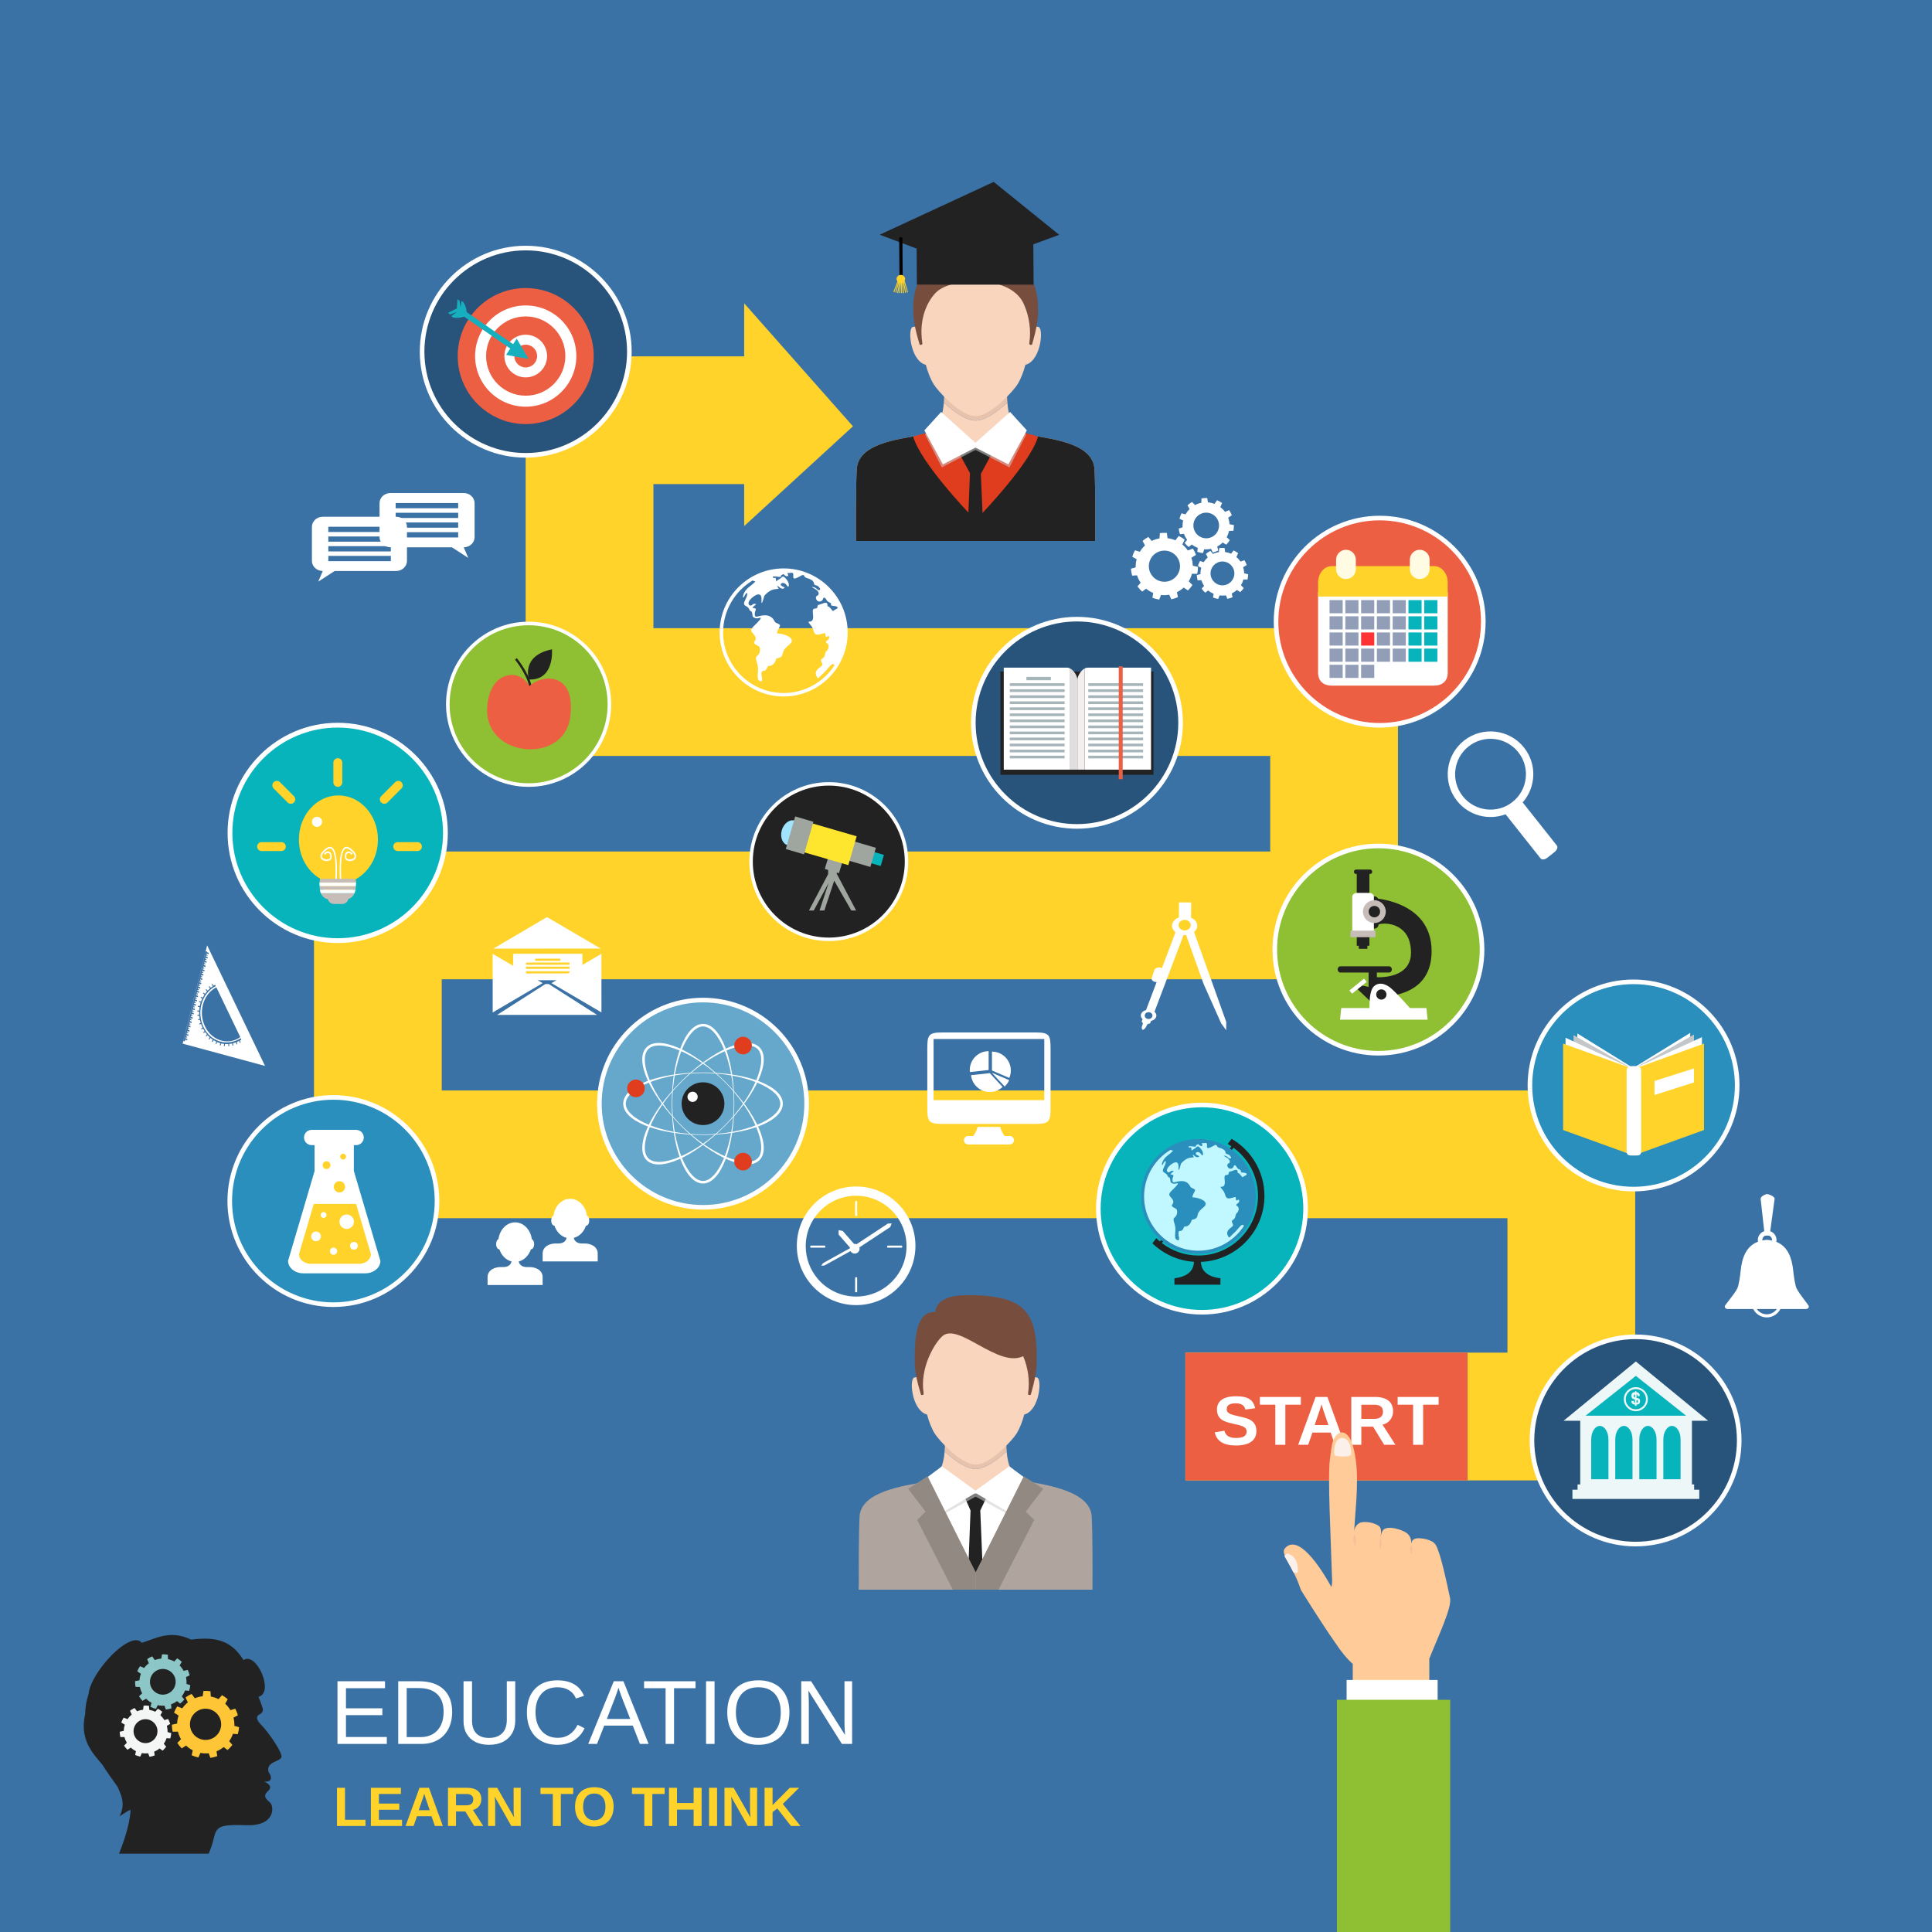 <svg xmlns="http://www.w3.org/2000/svg" xmlns:xlink="http://www.w3.org/1999/xlink" id="Layer_1" x="0px" y="0px" viewBox="0 0 450 450" style="enable-background:new 0 0 450 450;" xml:space="preserve"><g>	<rect style="fill:#3B72A5;" width="450" height="450"></rect>	<g>		<g>			<path style="fill:#774E3E;" d="M227.239,56.854L227.239,56.854h0.001c8.021,0,14.524,6.469,14.524,14.449    c0,3.88-1.145,6.612-1.824,6.802c-2.153,0.604-6.602-9.293-12.7-9.293h0c0,0-0.001,0-0.001,0c-6.098,0-10.548,9.898-12.7,9.293    c-0.679-0.19-1.824-2.922-1.824-6.802C212.715,63.323,219.218,56.854,227.239,56.854z"></path>			<g>				<path style="fill:#F9D5BE;" d="M255.105,126c0.027-4.315,0.043-12.501-0.176-16.669c-0.306-5.821-8.808-6.97-15.396-8.042     c-3.527-0.574-4.63-4.241-4.901-7.527c-2.243,2.073-5.134,4.195-7.392,4.195c-2.283,0-5.162-2.112-7.393-4.181     c-0.274,3.283-1.378,6.94-4.9,7.513c-6.587,1.072-15.089,2.221-15.395,8.042c-0.219,4.168-0.203,12.354-0.176,16.669H255.105z"></path>				<path style="fill:#F9D5BE;" d="M219.847,93.776c0.046-0.549,0.076-1.09,0.082-1.602h14.622c0.006,0.507,0.036,1.044,0.081,1.588     c-2.243,2.073-5.134,4.195-7.392,4.195C224.957,97.957,222.079,95.845,219.847,93.776z"></path>				<path style="opacity:0.35;fill:#C69E89;" d="M219.847,93.776c0.046-0.549,0.076-1.09,0.082-1.602h14.622     c0.006,0.507,0.036,1.044,0.081,1.588c-2.243,2.073-5.134,4.195-7.392,4.195C224.957,97.957,222.079,95.845,219.847,93.776z"></path>			</g>			<path style="fill:#F9D5BE;" d="M212.565,76.164c0.727-0.253,1.393,0.169,1.913,0.725c-0.024-0.721-0.018-1.272,0.004-1.565    c0-8.625,6.77-13.525,12.758-13.535c5.988,0.01,12.758,4.91,12.758,13.535c0.022,0.293,0.028,0.844,0.004,1.565    c0.52-0.555,1.187-0.977,1.913-0.725c1.159,0.403,0.585,7.464-2.799,8.73c-0.104,0.039-0.185,0.048-0.277,0.072    c-0.439,1.631-1.027,3.216-1.824,4.527c-0.919,1.511-6.234,7.426-9.775,7.426c-3.59,0-8.856-5.915-9.775-7.426    c-0.797-1.311-1.385-2.896-1.824-4.527c-0.092-0.024-0.174-0.033-0.277-0.072C211.98,83.628,211.406,76.567,212.565,76.164z"></path>			<path style="fill:#774E3E;" d="M227.672,58.517c-11.227,0-15.323,8.158-14.932,14.806c0.176,2.989,1.464,6.921,1.464,6.921    c0.145,0.2,0.691,0.077,0.634-0.281c-0.978-6.076,1.523-10.314,3.338-11.981c3.546-3.352,17.501-4.205,20.396,3.087    c1.139,2.603,1.646,5.911,1.166,8.894c-0.058,0.358,0.499,0.481,0.645,0.281c0,0,1.403-4.49,1.407-7.484    C241.793,69.796,240.414,58.517,227.672,58.517z"></path>		</g>		<path style="fill:#222222;" d="M255.105,126c0.027-4.315,0.043-12.501-0.176-16.669c-0.306-5.821-8.808-6.97-15.395-8.042   c-2.198-0.358-3.454-1.917-4.154-3.836l-8.127,6.798l-8.15-6.798c-0.701,1.919-1.957,3.478-4.155,3.836   c-6.587,1.072-15.089,2.221-15.395,8.042c-0.219,4.168-0.203,12.354-0.176,16.669H255.105z"></path>		<path style="fill:#E03D1E;" d="M233.964,100.25l-6.725,12.374l-6.725-12.374c-3.045-0.04-7.84,1.384-7.811,1.482   c1.845,6.147,12.508,17.342,14.536,19.432c2.028-2.09,12.691-13.285,14.536-19.432C241.805,101.634,237.009,100.21,233.964,100.25   z"></path>		<polygon style="fill:#222222;" points="225.286,126 229.138,126 228.346,107.871 230.261,103.825 224.243,103.825    226.021,107.871   "></polygon>		<polygon style="opacity:0.55;fill:#CCCCCC;" points="235.275,96.502 227.203,103.685 219.205,96.502 215.454,101.22    219.364,108.861 227.215,104.796 235.117,108.861 239.026,101.22   "></polygon>		<polygon style="fill:#FFFFFF;" points="235.274,95.957 227.203,103.14 219.205,95.957 215.305,100.241 219.618,108.152    227.215,104.25 234.861,108.152 239.174,100.241   "></polygon>		<g>			<polygon style="fill:#222222;" points="204.897,54.668 217.35,59.343 234.067,59.352 246.705,54.691 231.451,42.365    "></polygon>			<polygon points="210.251,64.63 209.504,64.63 209.437,55.293 210.184,55.294    "></polygon>			<path style="fill:#FFD329;" d="M211.291,68.119l0.205-0.048l-0.778-2.679l-0.021,0.005c0.074-0.13,0.119-0.277,0.118-0.435    c-0.004-0.513-0.453-0.93-1.003-0.93c-0.55,0-0.993,0.416-0.99,0.929c0.002,0.214,0.083,0.408,0.214,0.565l-0.96,2.464l0.2,0.065    l0.925-2.373c0.006,0.005,0.013,0.01,0.019,0.015l-0.693,2.416l0.205,0.05l0.677-2.358c0.009,0.004,0.017,0.01,0.027,0.013    l-0.457,2.407l0.209,0.034l0.451-2.374l-0.204,2.364l0.212,0.016l0.205-2.376c0.012,0,0.023-0.003,0.035-0.003l0.017,2.377    l0.212,0l-0.017-2.411c0.01-0.003,0.021-0.006,0.031-0.009l0.242,2.423l0.212-0.016l-0.249-2.493    c0.008-0.004,0.016-0.007,0.024-0.012l0.476,2.467l0.209-0.032l-0.497-2.58c0.004-0.004,0.007-0.008,0.011-0.012L211.291,68.119z    "></path>			<path style="fill:#222222;" d="M240.748,66.306l-27.187-0.014l-0.068-9.475c0.828-5.968,24.463-7.663,27.187,0.096    L240.748,66.306z"></path>		</g>	</g>	<g>		<g>			<path style="fill:#774E3E;" d="M241.453,316.285c-0.046,3.789-1.143,6.288-1.806,6.474c-2.102,0.59-6.446-9.075-12.401-9.075    h-0.001h-0.001c-5.955,0-10.299,9.665-12.401,9.075c-0.663-0.186-1.781-2.853-1.781-6.642c0-4.313,0.32-10.869,4.818-10.514    c0,0-0.296-3.669,6.439-3.906c4.744-0.167,9.468,0.325,12.336,1.935C240.344,305.703,241.532,309.772,241.453,316.285z"></path>			<g>				<path style="fill:#F9D5BE;" d="M254.352,370.25c-0.116-4.438-0.339-12.338-0.548-16.295c-0.299-5.684-8.122-7.51-14.554-8.558     c-3.444-0.561-4.521-4.141-4.786-7.35c-2.191,2.024-5.014,4.096-7.218,4.096c-2.229,0-5.04-2.062-7.219-4.083     c-0.267,3.205-1.346,6.776-4.785,7.336c-6.432,1.047-14.344,2.518-14.643,8.203c-0.209,3.98-0.39,12.122-0.48,16.65H254.352z"></path>				<path style="fill:#FFFFFF;" d="M254.277,370.25c-0.22-4.527-0.619-12.67-0.828-16.65c-0.299-5.684-7.767-7.155-14.199-8.203     c-3.444-0.561-9.8,2.892-12.004,2.892c-2.229,0-8.565-3.452-12.004-2.892c-6.432,1.047-14.344,2.518-14.643,8.203     c-0.209,3.98-0.39,12.122-0.48,16.65H254.277z"></path>				<path style="fill:#F9D5BE;" d="M220.026,338.061c0.045-0.536,0.074-1.065,0.08-1.564h14.278     c0.006,0.495,0.035,1.019,0.079,1.551c-2.191,2.024-5.014,4.096-7.218,4.096C225.016,342.144,222.206,340.082,220.026,338.061z"></path>				<path style="opacity:0.35;fill:#C69E89;" d="M220.026,338.061c0.045-0.536,0.074-1.065,0.08-1.564h14.278     c0.006,0.495,0.035,1.019,0.079,1.551c-2.191,2.024-5.014,4.096-7.218,4.096C225.016,342.144,222.206,340.082,220.026,338.061z"></path>			</g>			<path style="fill:#F9D5BE;" d="M212.916,320.864c0.71-0.247,1.36,0.165,1.868,0.707c-0.024-0.704-0.018-1.242,0.004-1.529    c0-8.422,6.611-13.207,12.458-13.217c5.847,0.01,12.458,4.795,12.458,13.217c0.022,0.286,0.027,0.824,0.004,1.529    c0.508-0.542,1.159-0.954,1.869-0.707c1.132,0.393,0.571,7.288-2.733,8.525c-0.101,0.038-0.18,0.047-0.271,0.07    c-0.429,1.593-1.003,3.141-1.781,4.421c-0.897,1.476-6.087,7.251-9.545,7.251c-3.505,0-8.648-5.776-9.545-7.251    c-0.778-1.28-1.352-2.828-1.781-4.421c-0.09-0.024-0.17-0.032-0.271-0.07C212.344,328.152,211.784,321.258,212.916,320.864z"></path>			<path style="fill:#774E3E;" d="M227.668,303.632c-10.962,0-14.962,7.966-14.58,14.458c0.172,2.919,1.43,6.758,1.43,6.758    c0.142,0.195,0.675,0.075,0.619-0.275c-0.955-5.934,2.508-11.632,4.252-13.259c3.661-3.623,13.051,7.427,18.924,4.574    c1.112,2.542,1.607,5.772,1.139,8.685c-0.056,0.35,0.487,0.47,0.63,0.275c0,0,1.37-4.385,1.373-7.308    C241.456,314.646,240.11,303.632,227.668,303.632z"></path>		</g>		<polygon style="fill:#222222;" points="225.349,370.25 229.086,370.25 228.326,351.825 230.195,347.875 224.319,347.875    226.056,351.825   "></polygon>		<polygon style="opacity:0.55;fill:#CCCCCC;" points="235.092,341.527 227.209,347.738 219.4,341.527 215.737,345.33    219.554,352.792 227.245,348.599 234.937,352.792 238.754,345.33   "></polygon>		<polygon style="fill:#FFFFFF;" points="235.09,341.527 227.209,347.205 219.4,341.527 215.591,344.375 219.803,352.1    227.221,347.738 234.687,352.1 238.899,344.375   "></polygon>		<path style="fill:#B0A59E;" d="M254.457,370.25c0.025-4.615,0.037-12.997-0.173-16.999c-0.299-5.684-9.523-7.303-15.956-8.351   l-11.07,21.365l-11.005-21.217c-6.432,1.047-15.745,2.518-16.044,8.203c-0.211,4.002-0.199,12.385-0.173,16.999H254.457z"></path>		<polygon style="fill:#938983;" points="213.619,354.014 221.929,370.25 227.251,370.25 227.257,366.265 216.066,343.854    211.518,346.758 215.591,352.1   "></polygon>		<polygon style="fill:#938983;" points="232.586,370.25 240.896,354.014 238.924,352.1 242.997,346.758 238.449,343.854    227.257,366.265 227.264,370.25   "></polygon>	</g>	<g>		<g>			<g>				<path style="fill:#FFFFFF;" d="M78.604,406.192v-14.593h11.072v1.616h-9.093v4.681h8.472v1.595h-8.472v5.086H90.1v1.615H78.604z     "></path>				<path style="fill:#FFFFFF;" d="M105.315,398.746c0,1.505-0.293,2.823-0.88,3.951c-0.587,1.129-1.419,1.994-2.496,2.594     c-1.077,0.601-2.32,0.901-3.728,0.901h-5.458v-14.593h4.827c2.472,0,4.379,0.62,5.722,1.859     C104.643,394.698,105.315,396.46,105.315,398.746z M103.326,398.746c0-1.809-0.495-3.188-1.486-4.138     c-0.991-0.949-2.425-1.424-4.303-1.424H94.73v11.423h3.252c1.07,0,2.011-0.234,2.822-0.704c0.811-0.469,1.435-1.146,1.87-2.03     C103.109,400.99,103.326,399.947,103.326,398.746z"></path>				<path style="fill:#FFFFFF;" d="M113.9,406.4c-1.195,0-2.237-0.217-3.127-0.653c-0.891-0.435-1.582-1.066-2.072-1.895     c-0.49-0.829-0.735-1.816-0.735-2.963v-9.29h1.978v9.125c0,1.332,0.338,2.344,1.015,3.034c0.677,0.691,1.654,1.036,2.931,1.036     c1.312,0,2.332-0.358,3.061-1.073c0.729-0.714,1.093-1.759,1.093-3.133v-8.99h1.968v9.104c0,1.181-0.251,2.2-0.751,3.055     c-0.501,0.856-1.209,1.51-2.123,1.963C116.222,406.173,115.144,406.4,113.9,406.4z"></path>				<path style="fill:#FFFFFF;" d="M129.85,392.998c-1.616,0-2.873,0.519-3.77,1.559c-0.898,1.039-1.346,2.463-1.346,4.272     c0,1.789,0.467,3.227,1.403,4.314c0.936,1.087,2.201,1.631,3.796,1.631c2.044,0,3.58-1.012,4.609-3.034l1.616,0.808     c-0.601,1.257-1.445,2.213-2.532,2.869c-1.088,0.656-2.349,0.984-3.786,0.984c-1.471,0-2.743-0.305-3.816-0.917     c-1.074-0.611-1.892-1.485-2.455-2.62c-0.563-1.136-0.844-2.481-0.844-4.034c0-2.327,0.628-4.149,1.885-5.468     c1.257-1.319,2.997-1.978,5.22-1.978c1.553,0,2.851,0.304,3.894,0.911c1.042,0.608,1.809,1.509,2.299,2.703l-1.875,0.622     c-0.339-0.85-0.882-1.498-1.631-1.947C131.768,393.222,130.879,392.998,129.85,392.998z"></path>				<path style="fill:#FFFFFF;" d="M149.053,406.192l-1.668-4.267h-6.65l-1.678,4.267h-2.05l5.956-14.593h2.248l5.862,14.593     H149.053z M144.061,393.091l-0.094,0.29c-0.173,0.573-0.428,1.308-0.766,2.206l-1.865,4.795h5.458l-1.874-4.816     c-0.194-0.476-0.387-1.015-0.581-1.615L144.061,393.091z"></path>				<path style="fill:#FFFFFF;" d="M156.996,393.215v12.977h-1.967v-12.977h-5.013v-1.616h11.994v1.616H156.996z"></path>				<path style="fill:#FFFFFF;" d="M164.454,406.192v-14.593h1.978v14.593H164.454z"></path>				<path style="fill:#FFFFFF;" d="M183.873,398.828c0,1.526-0.292,2.862-0.875,4.008c-0.584,1.147-1.421,2.027-2.512,2.641     c-1.091,0.615-2.379,0.922-3.863,0.922c-1.498,0-2.791-0.304-3.879-0.911c-1.088-0.608-1.918-1.486-2.491-2.636     c-0.574-1.15-0.86-2.491-0.86-4.024c0-2.334,0.639-4.158,1.916-5.474c1.278-1.315,3.055-1.973,5.334-1.973     c1.485,0,2.772,0.295,3.864,0.885c1.091,0.59,1.924,1.448,2.501,2.574C183.584,395.967,183.873,397.296,183.873,398.828z      M181.853,398.828c0-1.816-0.454-3.242-1.361-4.277c-0.908-1.036-2.191-1.553-3.848-1.553c-1.671,0-2.962,0.51-3.873,1.533     c-0.911,1.022-1.367,2.454-1.367,4.298c0,1.83,0.46,3.281,1.382,4.355c0.922,1.074,2.201,1.611,3.837,1.611     c1.684,0,2.978-0.519,3.879-1.559C181.403,402.197,181.853,400.728,181.853,398.828z"></path>				<path style="fill:#FFFFFF;" d="M196.094,406.192l-7.809-12.428l0.051,1.004l0.052,1.73v9.694h-1.761v-14.593h2.299l7.892,12.511     c-0.083-1.353-0.124-2.334-0.124-2.941v-9.57h1.781v14.593H196.094z"></path>			</g>			<g>				<path style="fill:#FFD329;" d="M78.492,425.308v-8.895h1.862v7.455h4.772v1.439H78.492z"></path>				<path style="fill:#FFD329;" d="M86.389,425.308v-8.895h6.994v1.439h-5.132v2.234h4.747v1.439h-4.747v2.342h5.391v1.439H86.389z"></path>				<path style="fill:#FFD329;" d="M101.299,425.308l-0.789-2.272h-3.39l-0.789,2.272h-1.862l3.245-8.895h2.197l3.232,8.895H101.299     z M98.812,417.783l-0.038,0.139c-0.042,0.151-0.093,0.324-0.151,0.518c-0.059,0.193-0.421,1.259-1.086,3.194h2.557l-0.878-2.557     l-0.271-0.858L98.812,417.783z"></path>				<path style="fill:#FFD329;" d="M110.458,425.308l-2.064-3.377h-2.184v3.377h-1.862v-8.895h4.444     c1.061,0,1.879,0.229,2.456,0.686c0.577,0.456,0.865,1.111,0.865,1.966c0,0.623-0.177,1.161-0.53,1.613     c-0.353,0.452-0.831,0.75-1.433,0.893l2.405,3.737H110.458z M110.237,419.141c0-0.854-0.547-1.281-1.641-1.281h-2.386v2.626     h2.437c0.522,0,0.918-0.118,1.187-0.354C110.103,419.896,110.237,419.565,110.237,419.141z"></path>				<path style="fill:#FFD329;" d="M119.1,425.308l-3.875-6.849c0.076,0.665,0.113,1.199,0.113,1.602v5.246h-1.654v-8.895h2.127     l3.933,6.906c-0.076-0.636-0.114-1.214-0.114-1.736v-5.17h1.654v8.895H119.1z"></path>				<path style="fill:#FFD329;" d="M130.626,417.853v7.455h-1.862v-7.455h-2.873v-1.439h7.613v1.439H130.626z"></path>				<path style="fill:#FFD329;" d="M142.923,420.819c0,0.926-0.183,1.74-0.549,2.443c-0.366,0.702-0.89,1.24-1.572,1.612     c-0.682,0.373-1.478,0.559-2.386,0.559c-1.397,0-2.493-0.411-3.286-1.233c-0.794-0.823-1.19-1.95-1.19-3.381     c0-1.427,0.395-2.539,1.187-3.339c0.792-0.8,1.892-1.199,3.302-1.199c1.41,0,2.511,0.403,3.304,1.212     C142.526,418.301,142.923,419.41,142.923,420.819z M141.023,420.819c0-0.959-0.227-1.712-0.682-2.257     c-0.455-0.545-1.092-0.817-1.913-0.817c-0.833,0-1.477,0.271-1.932,0.812c-0.455,0.541-0.682,1.295-0.682,2.263     c0,0.977,0.232,1.745,0.697,2.308c0.465,0.561,1.1,0.843,1.903,0.843c0.833,0,1.476-0.273,1.928-0.821     C140.797,422.602,141.023,421.825,141.023,420.819z"></path>				<path style="fill:#FFD329;" d="M151.937,417.853v7.455h-1.862v-7.455h-2.873v-1.439h7.613v1.439H151.937z"></path>				<path style="fill:#FFD329;" d="M161.558,425.308v-3.813h-3.876v3.813h-1.862v-8.895h1.862v3.542h3.876v-3.542h1.862v8.895     H161.558z"></path>				<path style="fill:#FFD329;" d="M165.155,425.308v-8.895h1.862v8.895H165.155z"></path>				<path style="fill:#FFD329;" d="M174.163,425.308l-3.876-6.849c0.076,0.665,0.113,1.199,0.113,1.602v5.246h-1.654v-8.895h2.127     l3.933,6.906c-0.076-0.636-0.114-1.214-0.114-1.736v-5.17h1.654v8.895H174.163z"></path>				<path style="fill:#FFD329;" d="M184.238,425.308l-3.194-4.084l-1.098,0.84v3.244h-1.862v-8.895h1.862v4.034l4.008-4.034h2.171     l-3.8,3.763l4.109,5.132H184.238z"></path>			</g>		</g>		<g>			<path style="fill:#222222;" d="M60.408,399.334c1.218-0.569,0.72-1.594,0.72-1.594c-0.276-0.912-0.585-1.744-0.922-2.517    c3.789-0.977-0.511-10.634-3.479-8.559c-2.734-4.327-6.038-5.559-12.212-4.768c-5.008-2.409-8.409-0.143-11.484,0.739    c-2.562-3.138-11.947,6.787-12.414,11.984c-0.52,1.579-0.762,3.116-0.777,4.608c-1.284,5.642,1.349,8.764,3.939,11.713    c1.26,2.01,2.598,3.785,3.64,5.281c0.482,1.36,2.044,3.639,0.434,6.824c0,0,2.563-1.713,2.552-1.49    c-0.134,3.529-1.903,8.281-2.676,10.202h20.888c0.426-1.064,0.824-2.087,1.09-3.257c0.725-3.154,1.23-3.567,7.822-3.377    c6.585,0.196,6.339-4.357,5.391-5.233c-0.945-0.877-1.82-1.554-0.434-2.784c1.382-1.23-1.001-2.173-1.001-2.173    c1.769,0.252,1.915-0.925,1.294-1.814c-0.618-0.886-0.133-1.719-0.133-1.719c0.577-1.07,2.238-1.163,2.858-1.973    c0.619-0.811-2.978-6.009-4.741-7.761C58.995,399.908,60.408,399.334,60.408,399.334z"></path>			<g>				<path style="fill:#FEC636;" d="M54.385,400.067l1.027-0.552c-0.15-0.524-0.355-1.035-0.615-1.523l-1.133,0.334     c-0.315-0.532-0.709-1.027-1.182-1.47c-0.007-0.006-0.014-0.014-0.022-0.021l0.582-1.052c-0.419-0.367-0.867-0.682-1.336-0.944     l-0.796,0.92c-0.577-0.289-1.186-0.49-1.809-0.6l-0.081-1.235c-0.54-0.079-1.086-0.102-1.631-0.069l-0.177,1.237     c-0.628,0.067-1.248,0.223-1.839,0.466l-0.75-1.015c-0.49,0.222-0.961,0.499-1.404,0.826l0.527,1.154     c-0.244,0.195-0.477,0.409-0.697,0.645c-0.22,0.234-0.418,0.481-0.599,0.737l-1.184-0.45c-0.298,0.464-0.541,0.952-0.731,1.454     l1.063,0.682c-0.205,0.607-0.32,1.235-0.345,1.866l-1.222,0.258c0.002,0.545,0.06,1.089,0.175,1.624l1.237-0.001     c0.152,0.614,0.392,1.208,0.719,1.764l-0.867,0.856c0.293,0.45,0.637,0.876,1.032,1.271l1.01-0.65     c0.007,0.007,0.015,0.013,0.022,0.02c0.473,0.443,0.994,0.805,1.543,1.084l-0.258,1.151c0.503,0.227,1.027,0.399,1.559,0.514     l0.484-1.061c0.634,0.119,1.282,0.144,1.922,0.078l0.394,1.079c0.543-0.078,1.076-0.214,1.595-0.405l-0.163-1.129     c0.589-0.24,1.15-0.567,1.663-0.981l0.903,0.687c0.206-0.179,0.405-0.37,0.595-0.572c0.191-0.203,0.367-0.415,0.531-0.63     l-0.744-0.857c0.379-0.541,0.669-1.121,0.868-1.724l1.138,0.088c0.156-0.529,0.257-1.073,0.3-1.618l-1.102-0.324     C54.613,401.337,54.545,400.694,54.385,400.067z M47.711,405.262c-2.007-0.093-3.558-1.794-3.467-3.801     c0.092-2.007,1.794-3.559,3.801-3.466c2.007,0.091,3.56,1.793,3.467,3.8C51.42,403.802,49.719,405.354,47.711,405.262z"></path>				<path style="fill:#8DC6C6;" d="M43.319,390.635l0.862-0.425c-0.108-0.435-0.261-0.86-0.461-1.268l-0.941,0.24     c-0.243-0.447-0.552-0.866-0.928-1.245c-0.006-0.006-0.012-0.011-0.018-0.017l0.51-0.848c-0.334-0.315-0.692-0.587-1.069-0.818     l-0.683,0.734c-0.467-0.256-0.962-0.439-1.47-0.548l-0.029-1.018c-0.442-0.082-0.89-0.117-1.339-0.105l-0.182,1.01     c-0.519,0.037-1.033,0.146-1.528,0.33l-0.586-0.859c-0.409,0.17-0.805,0.382-1.179,0.638l0.398,0.964     c-0.206,0.153-0.405,0.323-0.592,0.51c-0.188,0.186-0.36,0.383-0.515,0.59l-0.96-0.407c-0.259,0.374-0.474,0.768-0.645,1.176     l0.853,0.592c-0.187,0.493-0.3,1.007-0.339,1.525l-1.013,0.175c-0.014,0.448,0.018,0.896,0.096,1.339l1.019,0.036     c0.105,0.51,0.285,1.007,0.537,1.475l-0.738,0.678c0.227,0.379,0.498,0.741,0.81,1.075l0.851-0.503     c0.006,0.005,0.012,0.01,0.017,0.017c0.376,0.379,0.793,0.69,1.238,0.936l-0.247,0.941c0.407,0.203,0.832,0.359,1.266,0.47     l0.43-0.859c0.519,0.118,1.051,0.158,1.58,0.123l0.292,0.899c0.447-0.049,0.89-0.142,1.323-0.286l-0.1-0.933     c0.492-0.18,0.962-0.431,1.398-0.755l0.722,0.59c0.174-0.141,0.343-0.292,0.505-0.452c0.163-0.162,0.314-0.33,0.456-0.503     l-0.586-0.728c0.328-0.431,0.583-0.902,0.766-1.391l0.933,0.106c0.146-0.43,0.244-0.874,0.295-1.321l-0.896-0.298     C43.47,391.686,43.432,391.154,43.319,390.635z M37.676,394.707c-1.648-0.137-2.874-1.582-2.737-3.23     c0.135-1.647,1.581-2.872,3.229-2.737c1.648,0.136,2.874,1.581,2.738,3.229C40.77,393.618,39.323,394.843,37.676,394.707z"></path>				<path style="fill:#F4F6F5;" d="M38.859,401.972l0.782-0.433c-0.12-0.399-0.28-0.789-0.484-1.158l-0.864,0.264     c-0.245-0.404-0.551-0.78-0.918-1.115c-0.005-0.005-0.01-0.009-0.016-0.014l0.437-0.812c-0.325-0.276-0.67-0.514-1.03-0.712     l-0.603,0.712c-0.444-0.217-0.913-0.364-1.389-0.445l-0.072-0.945c-0.415-0.056-0.834-0.068-1.248-0.039l-0.126,0.949     c-0.48,0.057-0.954,0.18-1.405,0.372l-0.582-0.769c-0.374,0.173-0.732,0.388-1.069,0.643l0.413,0.878     c-0.184,0.152-0.361,0.319-0.527,0.499c-0.167,0.182-0.317,0.373-0.452,0.569l-0.912-0.333     c-0.224,0.357-0.405,0.733-0.547,1.121l0.819,0.512c-0.152,0.465-0.234,0.948-0.248,1.432l-0.934,0.208     c0.007,0.416,0.057,0.832,0.149,1.24l0.947-0.01c0.122,0.468,0.311,0.921,0.565,1.343l-0.656,0.663     c0.228,0.343,0.495,0.665,0.801,0.964l0.767-0.507c0.007,0.005,0.011,0.01,0.018,0.016c0.365,0.335,0.767,0.608,1.19,0.815     l-0.188,0.885c0.389,0.17,0.79,0.296,1.198,0.38l0.362-0.818c0.487,0.087,0.983,0.101,1.472,0.045l0.312,0.822     c0.414-0.064,0.822-0.173,1.217-0.324l-0.134-0.863c0.448-0.189,0.876-0.444,1.264-0.764l0.698,0.517     c0.156-0.139,0.306-0.286,0.45-0.442c0.144-0.158,0.278-0.321,0.401-0.489l-0.576-0.649c0.285-0.416,0.502-0.865,0.65-1.329     l0.871,0.059c0.117-0.406,0.188-0.822,0.216-1.24l-0.846-0.238C39.045,402.942,38.987,402.448,38.859,401.972z M33.796,406.005     c-1.538-0.054-2.741-1.343-2.687-2.879c0.053-1.538,1.343-2.741,2.88-2.688c1.537,0.054,2.74,1.343,2.687,2.882     C36.621,404.855,35.332,406.059,33.796,406.005z"></path>			</g>		</g>	</g>	<g>		<g>			<g>				<g>					<polygon style="fill:#FFD329;" points="380.867,344.811 276.094,344.811 276.094,315.058 351.114,315.058 351.114,283.741       73.133,283.741 73.133,198.333 295.858,198.333 295.858,176.071 122.439,176.071 122.439,83.002 182.37,83.002 182.37,112.755       152.192,112.755 152.192,146.318 325.611,146.318 325.611,228.087 102.886,228.087 102.886,253.988 380.867,253.988      "></polygon>				</g>				<rect x="276.094" y="315.058" style="fill:#ED5F43;" width="65.74" height="29.753"></rect>				<polygon style="fill:#FFD329;" points="173.333,70.65 173.333,122.534 198.667,99.295     "></polygon>			</g>			<g>				<path style="fill:#FFFFFF;" d="M292.636,333.311c0,1.091-0.405,1.926-1.214,2.503c-0.81,0.577-1.997,0.866-3.563,0.866     c-1.43,0-2.55-0.253-3.361-0.76c-0.813-0.506-1.335-1.273-1.566-2.302l2.254-0.371c0.153,0.591,0.451,1.019,0.894,1.285     c0.443,0.267,1.058,0.399,1.844,0.399c1.629,0,2.443-0.495,2.443-1.487c0-0.316-0.094-0.577-0.28-0.783     c-0.188-0.205-0.451-0.377-0.791-0.514c-0.34-0.137-0.993-0.303-1.958-0.498c-0.833-0.195-1.413-0.352-1.74-0.471     c-0.326-0.119-0.622-0.259-0.886-0.419c-0.264-0.161-0.487-0.355-0.672-0.582c-0.184-0.227-0.328-0.493-0.432-0.799     c-0.103-0.306-0.154-0.656-0.154-1.052c0-1.007,0.379-1.778,1.136-2.314c0.756-0.535,1.857-0.803,3.302-0.803     c1.382,0,2.419,0.216,3.112,0.648c0.693,0.433,1.141,1.146,1.341,2.143l-2.262,0.309c-0.116-0.48-0.352-0.841-0.708-1.084     c-0.356-0.242-0.866-0.363-1.53-0.363c-1.414,0-2.12,0.442-2.12,1.328c0,0.29,0.075,0.527,0.226,0.712     c0.15,0.185,0.373,0.342,0.668,0.471c0.296,0.129,0.893,0.292,1.796,0.486c1.07,0.227,1.836,0.436,2.298,0.629     c0.461,0.192,0.826,0.417,1.095,0.673c0.27,0.256,0.475,0.561,0.617,0.917C292.564,332.438,292.636,332.848,292.636,333.311z"></path>				<path style="fill:#FFFFFF;" d="M299.383,327.182v9.341h-2.333v-9.341h-3.6v-1.804h9.539v1.804H299.383z"></path>				<path style="fill:#FFFFFF;" d="M310.923,336.522l-0.989-2.848h-4.247l-0.989,2.848h-2.333l4.065-11.145h2.753l4.05,11.145     H310.923z M307.807,327.094l-0.048,0.175c-0.053,0.189-0.116,0.405-0.189,0.648c-0.074,0.242-0.527,1.576-1.361,4.002h3.204     l-1.1-3.203l-0.34-1.076L307.807,327.094z"></path>				<path style="fill:#FFFFFF;" d="M322.4,336.522l-2.587-4.232h-2.736v4.232h-2.333v-11.145h5.568c1.328,0,2.354,0.286,3.076,0.858     c0.723,0.572,1.084,1.394,1.084,2.464c0,0.78-0.222,1.454-0.664,2.021c-0.443,0.567-1.042,0.94-1.796,1.119l3.014,4.683H322.4z      M322.122,328.795c0-1.07-0.686-1.605-2.056-1.605h-2.99v3.29h3.053c0.654,0,1.149-0.147,1.487-0.443     C321.954,329.741,322.122,329.327,322.122,328.795z"></path>				<path style="fill:#FFFFFF;" d="M331.472,327.182v9.341h-2.333v-9.341h-3.6v-1.804h9.539v1.804H331.472z"></path>			</g>		</g>		<g>			<path style="fill:#FFFFFF;" d="M199.409,276.358c-7.63,0-13.814,6.186-13.814,13.814c0,7.63,6.184,13.814,13.814,13.814    c7.63,0,13.815-6.185,13.815-13.814C213.224,282.544,207.039,276.358,199.409,276.358z M199.41,301.995    c-3.606,0-6.829-1.626-8.984-4.184c-1.718-2.043-2.757-4.677-2.757-7.556c0-6.484,5.256-11.74,11.74-11.74    c1.841,0,3.582,0.425,5.135,1.182c3.91,1.904,6.604,5.916,6.604,10.558C211.15,296.739,205.895,301.995,199.41,301.995z"></path>			<path style="fill:#FFFFFF;" d="M199.409,283.255c0.131,0,0.238-0.051,0.238-0.116v-3.288c0-0.064-0.106-0.116-0.238-0.116    c-0.13,0-0.237,0.052-0.237,0.116v3.288C199.173,283.204,199.279,283.255,199.409,283.255z"></path>			<path style="fill:#FFFFFF;" d="M199.409,297.478c-0.13,0-0.237,0.053-0.237,0.117v3.287c0,0.065,0.107,0.117,0.237,0.117    c0.131,0,0.238-0.053,0.238-0.117v-3.287C199.647,297.531,199.541,297.478,199.409,297.478z"></path>			<path style="fill:#FFFFFF;" d="M210.035,290.13h-3.288c-0.064,0-0.116,0.106-0.116,0.237c0,0.131,0.052,0.237,0.116,0.237h3.288    c0.065,0,0.117-0.106,0.117-0.237C210.151,290.237,210.1,290.13,210.035,290.13z"></path>			<path style="fill:#FFFFFF;" d="M192.237,290.367c0-0.131-0.053-0.237-0.116-0.237h-3.289c-0.064,0-0.115,0.106-0.115,0.237    c0,0.131,0.051,0.237,0.115,0.237h3.289C192.184,290.604,192.237,290.498,192.237,290.367z"></path>			<path style="fill:#FFFFFF;" d="M207.347,285.809l0.357-0.848l-0.897,0.032l-7.297,4.81c-0.133-0.055-0.278-0.086-0.43-0.086    c-0.054,0-0.105,0.009-0.157,0.016l-2.638-3.024l-0.954-0.187v1.031l2.649,3.037c-0.012,0.052-0.018,0.105-0.023,0.16    l-6.244,3.448l-0.425,0.616l0.735-0.056l6.073-3.354c0.194,0.345,0.56,0.581,0.985,0.581c0.627,0,1.134-0.508,1.134-1.134    c0-0.108-0.02-0.21-0.048-0.309L207.347,285.809z"></path>		</g>		<path style="fill:#FFFFFF;" d="M362.608,196.924l-7.946-10.026c3.119-3.554,3.361-8.93,0.321-12.764   c-3.418-4.31-9.692-5.034-14.004-1.617c-4.317,3.418-5.044,9.69-1.617,14.004c2.757,3.485,7.37,4.622,11.315,3.14l8.139,10.266   c0.298,0.383,1.01,0.319,1.584-0.139l0.261-0.208l1.44-1.136c0.113-0.091,0.212-0.195,0.301-0.297   C362.753,197.727,362.852,197.227,362.608,196.924z M340.704,185.452c-2.828-3.57-2.225-8.755,1.348-11.586   c3.57-2.83,8.759-2.228,11.586,1.341c2.831,3.57,2.232,8.762-1.344,11.588C348.729,189.624,343.54,189.022,340.704,185.452z"></path>		<path style="fill:#FFFFFF;" d="M278.118,217.074c0.466-0.382,0.75-0.884,0.758-1.436c0.004-0.805-0.585-1.507-1.46-1.887   l0.026-3.554l-2.83-0.011l-0.028,3.506c-0.943,0.358-1.593,1.082-1.599,1.921c-0.006,0.587,0.308,1.119,0.816,1.513l-3.179,8.393   c-0.12-0.073-0.261-0.13-0.422-0.161c-0.585-0.105-1.178,0.155-1.325,0.587l-0.61,1.795c-0.145,0.432,0.209,0.87,0.795,0.977   c0.115,0.022,0.231,0.025,0.344,0.019l-2.477,6.539c-0.699,0.184-1.203,0.67-1.208,1.249c-0.002,0.323,0.157,0.616,0.414,0.848   l-0.221,0.582l0.306,0.387l-0.285,0.913c-0.002,0.222,0.052,0.566,0.211,0.609c0.148,0.041,0.495-0.249,0.652-0.464l0.469-0.841   l0.613-0.203l0.211-0.558c0.722-0.174,1.248-0.668,1.254-1.258c0.002-0.336-0.169-0.64-0.445-0.876l6.772-17.875   c0.08,0.006,0.161,0.009,0.244,0.01c0.121,0,0.237-0.007,0.352-0.015l4.084,11.419l4.076,9.145l1.175,1.613l0.015-1.926   L278.118,217.074z M267.523,237.344c-0.495-0.002-0.896-0.359-0.893-0.799c0.004-0.438,0.409-0.79,0.905-0.789   c0.499,0.003,0.897,0.359,0.894,0.797C268.426,236.993,268.021,237.346,267.523,237.344z M275.92,216.711   c-0.78-0.002-1.41-0.554-1.407-1.232c0.005-0.677,0.645-1.224,1.425-1.222c0.783,0.004,1.412,0.555,1.409,1.233   C277.34,216.167,276.704,216.715,275.92,216.711z"></path>		<g>			<g>				<path style="fill:#FFFFFF;" d="M92.261,120.363H75.182c-1.397,0-2.53,1.055-2.53,2.356v7.919c0,1.301,1.133,2.356,2.53,2.356     l-1.06,2.478l3.824-2.478h14.314c1.397,0,2.53-1.055,2.53-2.356v-7.919C94.791,121.418,93.658,120.363,92.261,120.363z      M91.034,130.7H76.475v-1.219h14.559V130.7z M91.034,128.436H76.475v-1.219h14.559V128.436z M91.034,126.172H76.475v-1.219     h14.559V126.172z M91.034,123.908H76.475v-1.219h14.559V123.908z"></path>			</g>			<g>				<path style="fill:#FFFFFF;" d="M108.012,114.841H90.934c-1.397,0-2.53,1.055-2.53,2.356v7.919c0,1.301,1.133,2.356,2.53,2.356     h14.314l3.824,2.478l-1.06-2.478c1.397,0,2.53-1.055,2.53-2.356v-7.919C110.543,115.896,109.41,114.841,108.012,114.841z      M106.719,125.178H92.16v-1.219h14.559V125.178z M106.719,122.914H92.16v-1.219h14.559V122.914z M106.719,120.65H92.16v-1.219     h14.559V120.65z M106.719,118.386H92.16v-1.219h14.559V118.386z"></path>			</g>		</g>		<path style="fill:#FFFFFF;" d="M418.453,300.074c-0.343-0.698-0.654-2.884-0.785-4.154c-0.293-2.833-1.189-5.575-3.922-6.671   c0.027-0.136,0.043-0.276,0.043-0.42c0-0.953-0.618-1.756-1.472-2.052l1.026-7.548c0-0.611-1.423-1.107-1.734-1.107   c-0.311,0-1.523,0.495-1.523,1.107l0.84,7.54c-0.866,0.289-1.497,1.098-1.497,2.06c0,0.132,0.016,0.26,0.039,0.386   c-2.811,1.068-3.729,3.839-4.025,6.705c-0.131,1.27-0.442,3.456-0.785,4.154c-0.728,1.482-2.935,3.891-2.935,4.203   c0,0.343,0.278,0.621,0.621,0.621h6.017c0.59,1.155,1.778,1.955,3.161,1.955c1.383,0,2.571-0.8,3.161-1.955h6.017   c0.343,0,0.62-0.278,0.62-0.621C421.318,303.995,419.189,301.572,418.453,300.074z M410.47,288.829c0-0.427,0.24-0.796,0.588-0.99   c0.037-0.007,0.263-0.05,0.549-0.05v-0.007c0.284,0,0.509,0.048,0.548,0.057c0.349,0.194,0.589,0.563,0.589,0.991   c0,0.042-0.008,0.081-0.012,0.121c-0.368-0.082-0.755-0.146-1.179-0.176c-0.384,0.027-0.736,0.084-1.074,0.153   C410.477,288.894,410.47,288.863,410.47,288.829z M411.52,306.127c-0.967,0-1.821-0.488-2.333-1.229h4.665   C413.341,305.639,412.487,306.127,411.52,306.127z"></path>		<g>			<path style="fill:#FFFFFF;" d="M48.247,220.187l-5.706,22.894l19.191,5.197L48.247,220.187z M55.964,241.557    c-0.113,0.079-0.223,0.161-0.343,0.234c-2.812,1.699-6.34,0.473-7.881-2.738c-1.542-3.212-0.512-7.192,2.3-8.891    c0.118-0.072,0.239-0.131,0.361-0.192L55.964,241.557z M45.658,233.967l-0.079,0.31l-0.451-0.15l-0.058,0.236l0.275,0.093    l-0.054,0.217l-0.274-0.091l-0.062,0.236l0.451,0.152l-0.073,0.309l-0.455-0.151l-0.056,0.237l0.273,0.093l-0.053,0.219    l-0.277-0.094l-0.06,0.24l0.452,0.151l-0.078,0.308l-0.449-0.152l-0.059,0.237l0.274,0.094l-0.053,0.218l-0.276-0.092    l-0.058,0.237l0.451,0.152l-0.078,0.308l-0.452-0.152l-0.056,0.237l0.275,0.093l-0.057,0.22l-0.275-0.093l-0.058,0.237    l0.451,0.153l-0.077,0.308l-0.451-0.152l-0.058,0.238l0.274,0.094l-0.055,0.218l-0.275-0.093l-0.059,0.238l0.45,0.153    l-0.076,0.307l-0.453-0.151l-0.059,0.238l0.278,0.092l-0.055,0.218l-0.275-0.093l-0.06,0.238l0.452,0.151l-0.076,0.309    l-0.453-0.151l-0.057,0.238l0.274,0.091l-0.053,0.22l-0.276-0.092l-0.061,0.238l0.45,0.15l-0.075,0.308l-0.45-0.152l-0.062,0.239    l0.276,0.092l-0.052,0.218l-0.276-0.093l-0.058,0.237l0.449,0.152l-0.076,0.309l-0.452-0.152l-0.105,0.425l-0.306-0.105    l5.207-20.912l0.307,0.102l-0.033,0.134l0.454,0.148l-0.078,0.311l-0.453-0.153l-0.057,0.238l0.276,0.093l-0.056,0.219    l-0.277-0.093l-0.057,0.238l0.449,0.151l-0.075,0.309l-0.451-0.15l-0.059,0.238l0.274,0.091l-0.051,0.219l-0.277-0.093    l-0.06,0.238l0.453,0.15l-0.079,0.31l-0.451-0.15l-0.059,0.236l0.275,0.093l-0.054,0.217l-0.276-0.092l-0.059,0.238l0.452,0.151    l-0.077,0.307l-0.453-0.15l-0.057,0.238l0.277,0.091l-0.054,0.219l-0.279-0.09l-0.059,0.238l0.452,0.15l-0.076,0.308    l-0.449-0.152l-0.062,0.238l0.277,0.093l-0.053,0.218l-0.278-0.092l-0.059,0.238l0.452,0.152l-0.078,0.308l-0.45-0.151    l-0.061,0.237l0.276,0.093l-0.052,0.218l-0.278-0.092l-0.059,0.239l0.453,0.151l-0.079,0.31l-0.452-0.151l-0.06,0.237    l0.278,0.092l-0.054,0.219l-0.276-0.092l-0.06,0.236l0.451,0.152l-0.077,0.308l-0.451-0.151l-0.06,0.237l0.277,0.093    l-0.055,0.219l-0.277-0.093l-0.059,0.238l0.451,0.153l-0.075,0.307l-0.45-0.153l-0.062,0.239l0.274,0.095l-0.052,0.215    l-0.276-0.091l-0.059,0.238l0.45,0.15l-0.076,0.31l-0.454-0.152l-0.057,0.238l0.274,0.092l-0.056,0.22l-0.275-0.093l-0.058,0.237    l0.449,0.153l-0.075,0.307l-0.452-0.152l-0.058,0.239l0.279,0.091l-0.057,0.22l-0.276-0.092l-0.06,0.235l0.454,0.152    l-0.075,0.308l-0.454-0.15l-0.061,0.238l0.275,0.094l-0.051,0.216l-0.277-0.091l-0.059,0.237L45.658,233.967z M56.057,242.811    l-0.194,0.095l-0.177-0.455c-0.169,0.088-0.341,0.17-0.512,0.242l0.101,0.513l-0.207,0.049l-0.096-0.478    c-0.234,0.089-0.47,0.166-0.707,0.225l0.098,0.492l-0.207,0.049l-0.099-0.493c-0.224,0.048-0.449,0.082-0.674,0.104l0.011,0.506    l-0.214,0.003l-0.009-0.494c-0.257,0.015-0.513,0.016-0.766-0.003l-0.056,0.507l-0.212-0.033l0.055-0.49    c-0.228-0.026-0.455-0.067-0.678-0.119l-0.107,0.484l-0.207-0.063l0.107-0.477c-0.244-0.068-0.487-0.148-0.722-0.25l-0.199,0.469    l-0.189-0.106l0.19-0.45c-0.22-0.103-0.434-0.224-0.643-0.354l-0.237,0.431l-0.182-0.128l0.236-0.425    c-0.19-0.127-0.374-0.265-0.548-0.415l-0.248,0.39l-0.172-0.142l0.245-0.389c-0.161-0.15-0.322-0.309-0.475-0.479l-0.29,0.304    l-0.145-0.177l0.29-0.302c-0.154-0.184-0.302-0.376-0.44-0.58l-0.316,0.255l-0.124-0.198l0.313-0.251    c-0.126-0.193-0.243-0.397-0.354-0.609l-0.346,0.21l-0.105-0.212l0.339-0.205c-0.008-0.014-0.014-0.027-0.023-0.042    c-0.131-0.272-0.237-0.549-0.337-0.826l-0.346,0.15l-0.078-0.224l0.351-0.152c-0.077-0.243-0.144-0.486-0.198-0.729l-0.365,0.098    l-0.05-0.233l0.364-0.098c-0.045-0.239-0.08-0.477-0.101-0.715l-0.398,0.017l-0.011-0.239l0.393-0.017    c-0.016-0.247-0.018-0.496-0.012-0.742l-0.409-0.015l0.006-0.24l0.415,0.016c0.018-0.271,0.046-0.537,0.093-0.803l-0.406-0.062    l0.025-0.238l0.424,0.065c0.056-0.277,0.13-0.55,0.216-0.818l-0.386-0.149l0.066-0.227l0.396,0.153    c0.085-0.239,0.181-0.474,0.29-0.702l-0.377-0.208l0.092-0.215l0.389,0.215c0.131-0.246,0.272-0.484,0.427-0.715l-0.352-0.274    l0.121-0.199l0.362,0.282c0.142-0.197,0.293-0.388,0.455-0.572l-0.314-0.359l0.152-0.168l0.31,0.361    c0.178-0.188,0.365-0.366,0.563-0.535l-0.308-0.354l0.151-0.168l0.33,0.38c0.146-0.12,0.302-0.234,0.464-0.345l-0.246-0.42    l0.177-0.132l0.251,0.429c0.059-0.038,0.114-0.081,0.176-0.119c0.059-0.036,0.12-0.062,0.183-0.097l0.14,0.294    c-3.426,1.79-4.456,6.195-2.844,9.551c1.613,3.357,5.357,4.63,8.678,2.602l0.15,0.31c-0.059,0.039-0.113,0.082-0.174,0.117    c-0.063,0.037-0.124,0.065-0.187,0.102L56.057,242.811z"></path>		</g>		<g>			<path style="fill:#FFFFFF;" d="M182.529,132.395c-8.225,0-14.914,6.69-14.914,14.913c0,8.222,6.69,14.913,14.914,14.913    c8.222,0,14.912-6.691,14.912-14.913C197.44,139.085,190.751,132.395,182.529,132.395z M182.529,161.411    c-7.777,0-14.104-6.328-14.104-14.103c0-5.137,2.762-9.642,6.88-12.108c0.156,0.115,0.353,0.193,0.603,0.193    c0,0,0.271,0-1.458,1.35c-1.729,1.352-1.568,3.225-1.028,2.046c0.541-1.181,1.028-0.748,0.163,0.927    c-0.864,1.676,0.455,1.135,0.902,2.161c0.449,1.026,0.611-0.215,0.827,1.73c0,0,0.543,0.648,1.514,0.324    c0.973-0.324-0.162,0.863-1.189,1.837c-1.027,0.974-0.703,1.296-0.162,1.891c0.54,0.595,0.757,1.081,0.271,1.73    c-0.486,0.648,0.756,0.863,1.08,1.241c0.324,0.378,0.27,1.621-0.486,2.162c-0.756,0.539,0.378,1.728,0.215,3.404    c-0.162,1.674-0.122,2.376,0.641,2.485c0.764,0.108-0.1-1.459,0.223-2.161c0.325-0.702,0.704,0.487,1.46-1.404    c0,0,1.352,0.324,1.944-1.73c0,0,1.189-0.163,1.406-0.811c0.217-0.648-0.054-1.08,1.674-2.485    c1.728-1.406-1.189-2.486-2.755-2.541c0,0-0.574,0.235,0.433-1.567c0.439-0.787-0.865-0.594-1.189-1.296    c-0.324-0.702-1.08-1.513-2.594-1.352c-1.513,0.163-1.947,0.704-1.999-0.215c-0.054-0.919,0.647-1.35-0.109-1.459    c-0.756-0.109-0.378-0.163,0.434-0.919c0,0-0.488-0.326-0.973,0.163c-0.487,0.487-1.352-0.27-0.325-1.35    c1.029-1.082,2.647-1.893,2.54,0.161c-0.108,2.054,0.649-0.927,0.649-0.927s1.135-1.451,2.54-1.558    c1.403-0.108,0.539-0.163,0.539-0.65c0-0.485,0.648,0.811,1.433,0.487c0.782-0.325-0.839-0.432-0.676-0.972    c0.161-0.541,1.082-0.38,1.459,0.324c0.378,0.702,0.811-0.378-0.161-1.514c-0.973-1.133-0.811-0.431-1.73,0.054    c-0.918,0.487-0.539,0.756-0.702-0.054c-0.161-0.809-0.215,0.054-0.648-0.377c-0.434-0.432,0.771-0.233,1.404-0.163    c0.634,0.069,0.433-0.378,0.433-0.378l0.622-0.27c0,0,0.405,0.594,0.891,0.485c0.485-0.107-0.324-0.865,0.161-0.756    c0.487,0.109,1.135-0.324,1.189,0.326c0.054,0.648-0.378,1.513,1.406,0.539c0.361-0.196,0.602-0.324,0.766-0.401    c0.121,0.04,0.24,0.081,0.359,0.126c0.011,0.129,0.053,0.297,0.279,0.437c0.702,0.431,0.487,0.053,1.404,0.594    c0.919,0.541,0.324,1.135,1.026,1.243c0.702,0.108,1.352,1.08,0.812,1.135c-0.541,0.054-0.595-0.594-1.404-0.704    c-0.812-0.107,0.324,0.27,0.863,0.758c0.541,0.485,0.541,1.061,0,1.288c-0.539,0.225-0.14,1.468,0.74,1.305    c0.881-0.163,0.555-1.08,1.042-0.863c0.487,0.215,0.324,0.755,1.135,1.08c0.812,0.324-0.109,0.755,0.865,0.809    c0.974,0.054,1.459,0.432,0.594,0.811c-0.865,0.38-0.431,0.702-1.189-0.217c-0.756-0.918-0.681-0.038-0.756-0.918    c-0.074-0.879-1.296-0.054-1.944,0.054c-0.65,0.109-0.109,0.756-0.704,0.863c-0.595,0.109-0.865-0.053-0.702,1.352    c0.161,1.406-0.215,1.728-0.865,1.728c-0.648,0,0.543,0.757,0.865,1.73c0.324,0.972,0.38,1.567,1.784,1.189    c1.404-0.378,0.972-0.378,1.135,0.378c0.161,0.756,0.757-0.433,0.863,0.324c0.109,0.756-1.35,0.919-0.541,1.404    c0.811,0.485,0.219,1.621-0.161,1.891c-0.378,0.271-0.108,1.242-0.917,1.676c-0.812,0.432,0.378,1.187-0.109,1.676    c-0.485,0.487-1.784,1.08-1.298,2.269c0.488,1.187,0.488,0.485,1.514-0.38c1.025-0.863,1.891-2.322,2.378-2.268    c0.174,0.019,0.257,0.155,0.361,0.27C191.855,158.837,187.487,161.411,182.529,161.411z"></path>		</g>		<g>			<path style="fill:#FFFFFF;" d="M241.259,240.48h-21.836c-3.254,0-3.437,0.673-3.437,3.929v12.336v0.492v0.614    c0,3.255,0.183,3.928,3.437,3.928h21.836c3.254,0,3.438-0.674,3.438-3.928v-0.614v-0.492v-12.336    C244.697,241.153,244.513,240.48,241.259,240.48z M217.449,242.006h25.784v14.242h-25.784V242.006z"></path>			<path style="fill:#FFFFFF;" d="M235.191,264.597h-1.215c-0.504-0.693-0.799-1.392-0.966-1.997    c-0.012-0.044-0.02-0.085-0.031-0.128h-5.274c-0.044,0.173-0.094,0.351-0.161,0.539c-0.176,0.501-0.453,1.045-0.846,1.586h-1.206    c-0.542,0-0.982,0.44-0.982,0.983c0,0.543,0.44,0.982,0.982,0.982h9.699c0.543,0,0.982-0.439,0.982-0.982    C236.173,265.037,235.733,264.597,235.191,264.597z"></path>			<path style="fill:#FFFFFF;" d="M231.048,244.944v4.393l4.037,1.73c0.229-0.532,0.355-1.116,0.355-1.73    C235.44,246.912,233.473,244.944,231.048,244.944z"></path>			<path style="fill:#FFFFFF;" d="M230.272,244.833c-2.426,0-4.393,1.968-4.393,4.393c0,0.159,0.01,0.314,0.025,0.469l4.368-0.469    V244.833z"></path>			<path style="fill:#FFFFFF;" d="M226.171,250.429c0.235,2.205,2.1,3.923,4.368,3.923c1.155,0,2.204-0.447,2.987-1.176    l-2.987-3.217L226.171,250.429z"></path>			<path style="fill:#FFFFFF;" d="M234.004,253.073c0.446-0.415,0.806-0.918,1.05-1.487l-4.037-1.73L234.004,253.073z"></path>		</g>		<g>			<path style="fill:#FFFFFF;" d="M278.851,133.66c0.121-0.531,0.185-1.073,0.192-1.617l-1.217-0.271    c-0.018-0.63-0.126-1.258-0.324-1.865l1.067-0.669c-0.184-0.504-0.422-0.992-0.714-1.458l-1.186,0.437    c-0.177-0.259-0.372-0.507-0.59-0.743c-0.217-0.237-0.447-0.453-0.689-0.65l0.538-1.145c-0.439-0.331-0.906-0.611-1.392-0.838    l-0.759,1.004c-0.587-0.249-1.203-0.411-1.829-0.484l-0.164-1.236c-0.543-0.039-1.088-0.022-1.628,0.051l-0.093,1.232    c-0.622,0.103-1.232,0.298-1.81,0.58l-0.784-0.926c-0.47,0.257-0.921,0.566-1.342,0.927l0.57,1.056    c-0.007,0.007-0.014,0.014-0.022,0.02c-0.476,0.437-0.875,0.928-1.195,1.453l-1.126-0.345c-0.264,0.484-0.475,0.991-0.629,1.512    l1.019,0.562c-0.166,0.623-0.241,1.265-0.224,1.906l-1.103,0.311c0.037,0.544,0.132,1.087,0.282,1.616l1.136-0.076    c0.193,0.604,0.475,1.186,0.848,1.729l-0.75,0.847c0.161,0.216,0.335,0.429,0.523,0.634c0.187,0.204,0.383,0.396,0.587,0.576    l0.909-0.676c0.508,0.418,1.063,0.75,1.648,0.995l-0.174,1.125c0.515,0.196,1.046,0.337,1.587,0.42l0.404-1.072    c0.638,0.073,1.284,0.055,1.918-0.057l0.472,1.063c0.532-0.11,1.056-0.275,1.56-0.497l-0.245-1.151    c0.551-0.273,1.075-0.628,1.551-1.064c0.008-0.007,0.015-0.014,0.022-0.02l1.001,0.659c0.398-0.389,0.745-0.811,1.042-1.257    l-0.856-0.863c0.333-0.552,0.578-1.142,0.736-1.753L278.851,133.66z M271.345,135.501c-2.003,0.07-3.684-1.496-3.754-3.499    c-0.072-2.003,1.495-3.684,3.497-3.754c2.003-0.071,3.684,1.495,3.755,3.498C274.914,133.748,273.348,135.429,271.345,135.501z"></path>			<path style="fill:#FFFFFF;" d="M287.284,123.631c0.083-0.44,0.12-0.887,0.11-1.334l-1.009-0.186    c-0.034-0.517-0.141-1.031-0.322-1.524l0.857-0.582c-0.166-0.409-0.377-0.804-0.631-1.179l-0.962,0.395    c-0.153-0.207-0.322-0.405-0.507-0.592c-0.184-0.188-0.381-0.36-0.585-0.515l0.407-0.957c-0.371-0.259-0.763-0.476-1.169-0.649    l-0.594,0.85c-0.491-0.188-1.003-0.303-1.52-0.344l-0.171-1.011c-0.447-0.016-0.895,0.014-1.337,0.091l-0.04,1.015    c-0.508,0.104-1.004,0.281-1.472,0.531l-0.675-0.739c-0.379,0.226-0.739,0.494-1.075,0.804l0.5,0.851    c-0.006,0.006-0.012,0.011-0.018,0.017c-0.379,0.375-0.691,0.79-0.938,1.232l-0.936-0.25c-0.204,0.406-0.361,0.829-0.473,1.261    l0.855,0.432c-0.118,0.517-0.161,1.047-0.128,1.574l-0.897,0.289c0.046,0.447,0.139,0.89,0.28,1.321l0.931-0.096    c0.177,0.491,0.427,0.962,0.749,1.396l-0.592,0.72c0.139,0.174,0.289,0.343,0.449,0.506c0.16,0.161,0.327,0.313,0.499,0.456    l0.727-0.581c0.431,0.327,0.898,0.583,1.386,0.767l-0.11,0.93c0.43,0.147,0.871,0.245,1.317,0.299l0.301-0.894    c0.527,0.041,1.059,0.007,1.577-0.105l0.42,0.862c0.434-0.106,0.86-0.258,1.267-0.455l-0.236-0.941    c0.447-0.24,0.866-0.547,1.245-0.921c0.006-0.007,0.012-0.011,0.017-0.017l0.844,0.512c0.315-0.331,0.588-0.688,0.819-1.064    l-0.729-0.684c0.257-0.465,0.441-0.958,0.551-1.465L287.284,123.631z M281.165,125.371c-1.645,0.119-3.074-1.119-3.193-2.765    c-0.118-1.645,1.12-3.074,2.765-3.192c1.645-0.118,3.074,1.12,3.192,2.764C284.048,123.824,282.811,125.253,281.165,125.371z"></path>			<path style="fill:#FFFFFF;" d="M290.562,134.991c0.096-0.406,0.151-0.819,0.162-1.235l-0.93-0.217    c-0.009-0.482-0.086-0.965-0.232-1.431l0.822-0.502c-0.137-0.388-0.314-0.765-0.534-1.124l-0.913,0.323    c-0.132-0.197-0.28-0.389-0.444-0.572c-0.164-0.182-0.338-0.35-0.521-0.504l0.422-0.871c-0.334-0.258-0.688-0.477-1.059-0.653    l-0.589,0.761c-0.448-0.195-0.918-0.323-1.397-0.385l-0.116-0.947c-0.413-0.034-0.831-0.026-1.245,0.025l-0.082,0.942    c-0.476,0.075-0.945,0.217-1.39,0.429l-0.594-0.717c-0.362,0.193-0.709,0.427-1.035,0.699l0.427,0.814    c-0.006,0.005-0.011,0.009-0.016,0.014c-0.37,0.331-0.679,0.703-0.928,1.103l-0.859-0.272c-0.207,0.366-0.371,0.753-0.495,1.15    l0.775,0.44c-0.132,0.474-0.195,0.966-0.188,1.457l-0.847,0.228c0.023,0.418,0.09,0.833,0.202,1.239l0.87-0.049    c0.142,0.464,0.353,0.913,0.634,1.331l-0.581,0.641c0.121,0.169,0.253,0.332,0.395,0.491c0.142,0.158,0.29,0.306,0.444,0.446    l0.702-0.509c0.384,0.325,0.808,0.583,1.253,0.776l-0.143,0.859c0.392,0.155,0.798,0.267,1.21,0.335l0.319-0.816    c0.487,0.061,0.982,0.053,1.469-0.029l0.352,0.819c0.408-0.08,0.809-0.201,1.199-0.367l-0.178-0.884    c0.424-0.203,0.828-0.47,1.196-0.8c0.007-0.006,0.012-0.011,0.018-0.016l0.76,0.513c0.308-0.294,0.578-0.613,0.809-0.952    l-0.647-0.668c0.258-0.419,0.451-0.868,0.578-1.335L290.562,134.991z M284.8,136.336c-1.533,0.037-2.806-1.177-2.844-2.709    c-0.037-1.535,1.176-2.808,2.71-2.845c1.534-0.036,2.807,1.176,2.844,2.712C287.548,135.025,286.334,136.299,284.8,136.336z"></path>		</g>		<g>			<g>									<ellipse transform="matrix(0.853 -0.522 0.522 0.853 -105.733 187.354)" style="fill:#08B4BC;" cx="279.962" cy="281.508" rx="24.138" ry="24.138"></ellipse>				<path style="fill:#FFFFFF;" d="M279.962,306.183c-13.605,0-24.674-11.069-24.674-24.675c0-13.605,11.069-24.674,24.674-24.674     c13.606,0,24.675,11.069,24.675,24.674C304.636,295.114,293.567,306.183,279.962,306.183z M279.962,257.906     c-13.014,0-23.602,10.588-23.602,23.602s10.588,23.603,23.602,23.603c13.014,0,23.602-10.588,23.602-23.603     S292.976,257.906,279.962,257.906z"></path>			</g>			<g>				<path style="fill:#222222;" d="M286.861,265.247l-0.913,1.204c0.302,0.172,0.596,0.355,0.883,0.546l-16.645,22.174     c-0.296-0.247-0.584-0.506-0.859-0.781l-0.911,1.202c2.544,2.465,5.93,4.06,9.681,4.307c-0.03,1.316-0.705,3.399-4.551,3.831     v1.501h10.715v-1.501c-3.824-0.431-4.512-2.492-4.55-3.808c8.215-0.313,14.802-7.091,14.802-15.38     C294.513,272.877,291.433,267.919,286.861,265.247z M279.118,292.438c-3.194,0-6.138-1.087-8.487-2.905l16.669-22.206     c3.459,2.529,5.711,6.613,5.711,11.216C293.012,286.204,286.78,292.438,279.118,292.438z"></path>				<g>					<path style="fill:#C1F8FF;" d="M279.127,265.869c-7.068,0-12.798,5.732-12.798,12.798c0,7.068,5.729,12.797,12.798,12.797      c7.066,0,12.795-5.729,12.795-12.797C291.922,271.601,286.193,265.869,279.127,265.869z"></path>					<path style="fill:#2A8FBC;" d="M279.127,265.3c-7.372,0-13.368,5.996-13.368,13.367c0,7.369,5.996,13.367,13.368,13.367      c7.369,0,13.366-5.998,13.366-13.367C292.493,271.296,286.496,265.3,279.127,265.3z M289.466,273.122      c0.873,0.048,1.307,0.388,0.532,0.727c-0.775,0.34-0.386,0.629-1.066-0.194c-0.678-0.823-0.611-0.034-0.678-0.823      c-0.066-0.788-1.161-0.049-1.742,0.049c-0.582,0.097-0.097,0.678-0.631,0.774c-0.534,0.097-0.775-0.047-0.629,1.212      c0.144,1.26-0.193,1.549-0.775,1.549c-0.581,0,0.486,0.678,0.775,1.551c0.29,0.871,0.34,1.405,1.599,1.066      c1.259-0.339,0.871-0.339,1.017,0.339c0.144,0.678,0.678-0.388,0.774,0.29c0.097,0.678-1.21,0.824-0.485,1.259      c0.727,0.435,0.196,1.453-0.145,1.695c-0.339,0.243-0.097,1.113-0.822,1.502c-0.728,0.388,0.339,1.064-0.097,1.502      c-0.435,0.436-1.599,0.968-1.163,2.034c0.438,1.064,0.438,0.435,1.357-0.34c0.918-0.774,1.695-2.081,2.131-2.033      c0.156,0.017,0.23,0.139,0.323,0.242c-2.256,3.48-6.171,5.788-10.615,5.788c-6.971,0-12.642-5.672-12.642-12.641      c0-4.605,2.476-8.643,6.167-10.853c0.14,0.103,0.316,0.173,0.541,0.173c0,0,0.242,0-1.307,1.21      c-1.55,1.212-1.405,2.891-0.921,1.834c0.485-1.058,0.921-0.671,0.146,0.831c-0.775,1.502,0.408,1.017,0.808,1.937      c0.403,0.92,0.548-0.193,0.741,1.551c0,0,0.486,0.581,1.357,0.29c0.872-0.29-0.145,0.774-1.066,1.646      c-0.921,0.872-0.63,1.161-0.145,1.695c0.484,0.534,0.679,0.968,0.242,1.551c-0.436,0.581,0.678,0.774,0.969,1.113      c0.29,0.339,0.242,1.453-0.436,1.938c-0.677,0.483,0.339,1.549,0.192,3.051c-0.145,1.501-0.109,2.13,0.575,2.227      c0.685,0.097-0.09-1.307,0.2-1.937c0.291-0.629,0.631,0.436,1.308-1.259c0,0,1.212,0.29,1.743-1.55c0,0,1.066-0.146,1.26-0.727      c0.194-0.581-0.049-0.968,1.5-2.227c1.549-1.26-1.066-2.229-2.469-2.277c0,0-0.515,0.21,0.388-1.405      c0.393-0.705-0.775-0.532-1.066-1.161c-0.29-0.629-0.968-1.356-2.325-1.212c-1.356,0.146-1.745,0.631-1.792-0.193      c-0.049-0.824,0.58-1.21-0.098-1.307c-0.677-0.097-0.339-0.146,0.389-0.824c0,0-0.437-0.292-0.872,0.146      c-0.436,0.436-1.211-0.242-0.291-1.21c0.922-0.97,2.373-1.697,2.276,0.145c-0.097,1.841,0.582-0.831,0.582-0.831      s1.017-1.3,2.277-1.396c1.257-0.097,0.483-0.146,0.483-0.582c0-0.435,0.581,0.727,1.285,0.436      c0.701-0.292-0.752-0.388-0.606-0.871c0.144-0.485,0.97-0.34,1.307,0.29c0.339,0.629,0.727-0.339-0.144-1.357      c-0.873-1.016-0.727-0.386-1.551,0.049c-0.823,0.436-0.484,0.678-0.629-0.049c-0.145-0.725-0.193,0.049-0.581-0.338      c-0.389-0.388,0.691-0.209,1.259-0.146c0.568,0.062,0.388-0.339,0.388-0.339l0.558-0.242c0,0,0.363,0.532,0.798,0.435      c0.435-0.096-0.29-0.775,0.145-0.678c0.436,0.097,1.017-0.29,1.066,0.292c0.049,0.581-0.339,1.356,1.26,0.483      c0.323-0.176,0.539-0.29,0.686-0.359c0.109,0.036,0.215,0.073,0.322,0.113c0.01,0.116,0.047,0.266,0.25,0.392      c0.629,0.386,0.436,0.047,1.259,0.532c0.824,0.485,0.29,1.017,0.92,1.114c0.629,0.097,1.211,0.968,0.728,1.017      c-0.485,0.049-0.534-0.532-1.259-0.631c-0.728-0.096,0.29,0.242,0.774,0.679c0.485,0.435,0.485,0.951,0,1.154      c-0.483,0.202-0.126,1.316,0.664,1.17c0.79-0.146,0.498-0.968,0.934-0.774c0.436,0.193,0.29,0.677,1.017,0.968      C289.419,272.687,288.594,273.073,289.466,273.122z"></path>				</g>			</g>		</g>		<g>			<g>									<ellipse transform="matrix(0.227 -0.974 0.974 0.227 47.764 565.848)" style="fill:#2A8FBC;" cx="380.486" cy="252.823" rx="24.139" ry="24.139"></ellipse>				<path style="fill:#FFFFFF;" d="M380.486,277.498c-13.605,0-24.674-11.069-24.674-24.675c0-13.605,11.069-24.675,24.674-24.675     c13.606,0,24.675,11.069,24.675,24.675C405.161,266.428,394.091,277.498,380.486,277.498z M380.486,229.221     c-13.014,0-23.602,10.588-23.602,23.602c0,13.014,10.588,23.603,23.602,23.603s23.603-10.588,23.603-23.603     C404.088,239.808,393.5,229.221,380.486,229.221z"></path>			</g>			<g>				<polygon style="fill:#FFFFFF;" points="380.022,260.787 367.383,256.212 367.383,240.704 380.022,248.524     "></polygon>				<polygon style="fill:#FFFFFF;" points="380.887,260.912 393.683,256.28 393.683,240.579 380.887,248.456     "></polygon>				<polygon style="fill:#C3C7C9;" points="379.988,262.515 366.504,257.634 366.504,241.09 379.988,248.78     "></polygon>				<polygon style="fill:#C3C7C9;" points="380.911,262.648 394.562,257.707 394.562,240.957 380.911,248.707     "></polygon>				<polygon style="fill:#FFFFFF;" points="379.916,265.97 364.649,260.444 364.649,241.712 379.916,248.79     "></polygon>				<polygon style="fill:#FFD329;" points="380.486,269.14 364.079,263.202 364.079,243.071 380.486,249.009     "></polygon>				<polygon style="fill:#FFFFFF;" points="380.961,266.121 396.418,260.526 396.418,241.561 380.961,248.707     "></polygon>				<polygon style="fill:#FFD329;" points="380.486,269.14 396.893,263.202 396.893,243.071 380.486,249.009     "></polygon>				<polygon style="fill:#FFFFFF;" points="385.363,255.049 394.562,252.123 394.562,248.858 385.363,251.784     "></polygon>				<path style="fill:#FFFFFF;" d="M382.247,268.245c0,0.966-0.755,0.896-1.686,0.896l0,0c-0.931,0-1.686,0.07-1.686-0.896v-18.894     c0-0.966,0.755-1.047,1.686-1.047l0,0c0.931,0,1.686,0.082,1.686,1.047V268.245z"></path>			</g>		</g>		<g>			<g>									<ellipse transform="matrix(0.754 -0.657 0.657 0.754 -66.295 265.406)" style="fill:#8FBF32;" cx="321.062" cy="221.18" rx="24.139" ry="24.139"></ellipse>				<path style="fill:#FFFFFF;" d="M321.062,245.855c-13.606,0-24.675-11.069-24.675-24.675c0-13.605,11.069-24.674,24.675-24.674     c13.606,0,24.675,11.069,24.675,24.674C345.737,234.786,334.668,245.855,321.062,245.855z M321.062,197.578     c-13.015,0-23.602,10.588-23.602,23.602c0,13.014,10.588,23.603,23.602,23.603c13.014,0,23.602-10.588,23.602-23.603     C344.664,208.166,334.076,197.578,321.062,197.578z"></path>			</g>			<g>				<path style="fill:#222222;" d="M319.38,209.161c0,0,14.059,0.331,14.07,12.372c0.01,10.12-9.484,10.716-13.531,10.716     l0.275-4.658c0,0,10.225,0.993,8.196-7.947c-1.319-5.809-9.227-5.231-9.01-2.644V209.161z"></path>				<rect x="316.013" y="216.295" style="fill:#222222;" width="2.946" height="3.991"></rect>				<rect x="316.486" y="218.29" style="fill:#222222;" width="1.999" height="2.708"></rect>				<rect x="316.013" y="203.217" style="fill:#222222;" width="2.946" height="6.462"></rect>				<path style="fill:#222222;" d="M321.097,215.297c0,0.551-0.447,0.998-0.998,0.998l0,0c-0.551,0-0.998-0.447-0.998-0.998v-5.523     c0-0.551,0.447-0.998,0.998-0.998l0,0c0.551,0,0.998,0.447,0.998,0.998V215.297z"></path>				<path style="fill:#FFFFFF;" d="M320.004,217.174c0,0.479-0.511,0.868-1.14,0.868h-2.756c-0.63,0-1.14-0.388-1.14-0.868v-8.338     c0-0.479,0.51-0.867,1.14-0.867h2.756c0.63,0,1.14,0.388,1.14,0.867V217.174z"></path>				<path style="fill:#222222;" d="M319.606,203.051c0,0.282-0.194,0.51-0.433,0.51h-3.374c-0.239,0-0.433-0.228-0.433-0.51l0,0     c0-0.282,0.194-0.51,0.433-0.51h3.374C319.412,202.541,319.606,202.769,319.606,203.051L319.606,203.051z"></path>				<rect x="314.546" y="216.758" style="fill:#C6BDB9;" width="5.826" height="1.532"></rect>				<path style="fill:#C6BDB9;" d="M322.775,212.337c0,1.468-1.19,2.658-2.658,2.658c-1.468,0-2.658-1.19-2.658-2.658     c0-1.468,1.19-2.658,2.658-2.658C321.585,209.679,322.775,210.869,322.775,212.337z"></path>				<path style="fill:#222222;" d="M321.45,212.337c0,0.736-0.597,1.333-1.333,1.333c-0.736,0-1.333-0.597-1.333-1.333     c0-0.736,0.597-1.333,1.333-1.333C320.853,211.004,321.45,211.601,321.45,212.337z"></path>				<path style="fill:#222222;" d="M320.254,225.798h-1.035c-0.248,0-0.449,0.402-0.449,0.898v3.185l-1.878-0.407     c-0.226,0-0.879,0.701-0.635,0.968c0,0,2.808,2.708,2.845,2.708h1.084c0.248,0,0.517-2.208,0.517-2.704v-3.751     C320.703,226.2,320.502,225.798,320.254,225.798z"></path>				<path style="fill:#222222;" d="M324.194,225.798c0,0.4-0.285,0.725-0.636,0.725h-11.357c-0.351,0-0.636-0.324-0.636-0.725l0,0     c0-0.4,0.285-0.725,0.636-0.725h11.357C323.909,225.073,324.194,225.397,324.194,225.798L324.194,225.798z"></path>				<path style="fill:#FFFFFF;" d="M319.101,236.714h10.881c-0.375-0.685-5.168-5.999-6.379-6.842     c-1.229-0.855-2.528-1.079-3.552-0.178C318.485,231.072,319.101,236.714,319.101,236.714z"></path>				<polygon style="fill:#FFFFFF;" points="332.524,237.498 312.117,237.498 312.402,234.79 332.239,234.79     "></polygon>				<path style="fill:#222222;" d="M322.938,231.636c0,0.659-0.534,1.194-1.194,1.194s-1.194-0.535-1.194-1.194     c0-0.659,0.534-1.194,1.194-1.194S322.938,230.977,322.938,231.636z"></path>									<rect x="314.21" y="229.395" transform="matrix(0.778 -0.628 0.628 0.778 -74.204 249.535)" style="fill:#FFFFFF;" width="4.368" height="0.984"></rect>			</g>		</g>		<g>			<g>									<ellipse transform="matrix(0.386 -0.923 0.923 0.386 -210.401 243.5)" style="fill:#2A8FBC;" cx="77.651" cy="279.746" rx="24.139" ry="24.139"></ellipse>				<path style="fill:#FFFFFF;" d="M77.651,304.421c-13.605,0-24.675-11.069-24.675-24.675c0-13.605,11.069-24.674,24.675-24.674     c13.606,0,24.675,11.069,24.675,24.674C102.326,293.352,91.256,304.421,77.651,304.421z M77.651,256.144     c-13.014,0-23.602,10.588-23.602,23.602s10.588,23.603,23.602,23.603s23.603-10.588,23.603-23.603     S90.665,256.144,77.651,256.144z"></path>			</g>			<g>				<path style="fill:#FFFFFF;" d="M82.426,272.76c0-0.065-0.005-0.129-0.012-0.193v-5.844h0.54c0.982,0,1.779-0.796,1.779-1.78     c0-0.981-0.796-1.779-1.779-1.779H72.589c-0.982,0-1.778,0.798-1.778,1.779c0,0.983,0.796,1.78,1.778,1.78h0.681v6.038     l-6.174,20.917c0,1.603,1.584,2.902,3.538,2.902h14.43c1.954,0,3.536-1.299,3.536-2.902L82.426,272.76z"></path>				<path style="fill:#FFD329;" d="M82.949,280.42h-4.929h-4.93l-3.448,11.683c0,1.249,1.235,2.261,2.755,2.261h5.623h5.623     c1.519,0,2.753-1.011,2.753-2.261L82.949,280.42z"></path>				<circle style="fill:#FFFFFF;" cx="73.607" cy="287.973" r="1.13"></circle>				<path style="fill:#FFFFFF;" d="M83.35,290.172c0,0.504-0.409,0.911-0.911,0.911c-0.503,0-0.911-0.408-0.911-0.911     c0-0.503,0.408-0.911,0.911-0.911C82.941,289.262,83.35,289.669,83.35,290.172z"></path>				<path style="fill:#FFD329;" d="M76.958,271.386c0,0.504-0.408,0.912-0.911,0.912c-0.503,0-0.91-0.408-0.91-0.912     c0-0.503,0.406-0.911,0.91-0.911C76.549,270.475,76.958,270.883,76.958,271.386z"></path>				<path style="fill:#FFFFFF;" d="M76.047,282.999c0,0.374-0.302,0.677-0.676,0.677c-0.373,0-0.677-0.303-0.677-0.677     c0-0.374,0.304-0.676,0.677-0.676C75.745,282.323,76.047,282.625,76.047,282.999z"></path>				<path style="fill:#FFFFFF;" d="M78.523,291.425c0,0.464-0.376,0.84-0.84,0.84c-0.462,0-0.838-0.376-0.838-0.84     c0-0.462,0.376-0.837,0.838-0.837C78.147,290.588,78.523,290.962,78.523,291.425z"></path>				<path style="fill:#FFD329;" d="M80.594,269.399c0,0.376-0.302,0.677-0.676,0.677c-0.373,0-0.677-0.302-0.677-0.677     c0-0.371,0.304-0.673,0.677-0.673C80.292,268.726,80.594,269.028,80.594,269.399z"></path>				<path style="fill:#FFFFFF;" d="M82.439,284.564c0,0.933-0.757,1.688-1.689,1.688c-0.93,0-1.687-0.755-1.687-1.688     c0-0.933,0.756-1.687,1.687-1.687C81.682,282.877,82.439,283.632,82.439,284.564z"></path>				<path style="fill:#FFD329;" d="M80.381,276.434c0,0.728-0.59,1.318-1.317,1.318c-0.727,0-1.317-0.59-1.317-1.318     c0-0.727,0.59-1.315,1.317-1.315C79.791,275.119,80.381,275.707,80.381,276.434z"></path>			</g>		</g>		<g>			<g>				<circle style="fill:#66A8CC;" cx="163.745" cy="257.071" r="24.138"></circle>				<path style="fill:#FFFFFF;" d="M163.745,281.745c-13.605,0-24.674-11.069-24.674-24.675c0-13.605,11.069-24.674,24.674-24.674     c13.606,0,24.675,11.069,24.675,24.674C188.42,270.676,177.351,281.745,163.745,281.745z M163.745,233.469     c-13.014,0-23.602,10.588-23.602,23.602c0,13.014,10.588,23.603,23.602,23.603c13.014,0,23.602-10.588,23.602-23.603     C187.348,244.056,176.76,233.469,163.745,233.469z"></path>			</g>			<g>				<g>					<path style="fill:#FFFFFF;" d="M163.745,275.66c-4.079,0-7.274-8.165-7.274-18.589c0-10.424,3.195-18.59,7.274-18.59      s7.274,8.166,7.274,18.59C171.02,267.495,167.824,275.66,163.745,275.66z M163.745,239.076c-3.539,0-7.152,8.323-7.152,17.995      c0,9.672,3.614,17.995,7.152,17.995c3.539,0,7.161-8.323,7.161-17.995C170.906,247.399,167.284,239.076,163.745,239.076z"></path>				</g>				<g>					<path style="fill:#FFFFFF;" d="M145.156,257.071c0-4.079,8.166-7.274,18.589-7.274c10.424,0,18.59,3.195,18.59,7.274      c0,4.079-8.165,7.274-18.59,7.274C153.322,264.345,145.156,261.15,145.156,257.071z M181.741,257.071      c0-3.539-8.323-7.152-17.996-7.152c-9.672,0-17.995,3.614-17.995,7.152c0,3.539,8.323,7.161,17.995,7.161      C173.418,264.232,181.741,260.609,181.741,257.071z"></path>				</g>				<g>					<path style="fill:#FFFFFF;" d="M176.89,270.215c-2.884,2.884-10.917-0.63-18.288-8.001      c-7.371-7.371-10.886-15.404-8.001-18.288c2.884-2.884,10.917,0.63,18.288,8.001      C176.26,259.298,179.774,267.331,176.89,270.215z M151.021,244.346c-2.502,2.502,0.828,10.943,7.667,17.782      c6.839,6.839,15.28,10.169,17.782,7.667c2.502-2.502-0.822-10.949-7.661-17.788      C161.97,245.168,153.523,241.844,151.021,244.346z"></path>				</g>				<g>					<path style="fill:#FFFFFF;" d="M150.601,270.215c-2.884-2.884,0.63-10.917,8.001-18.288      c7.371-7.371,15.404-10.885,18.288-8.001c2.884,2.884-0.63,10.917-8.001,18.288C161.518,269.585,153.485,273.1,150.601,270.215      z M176.47,244.346c-2.502-2.502-10.943,0.828-17.782,7.667c-6.839,6.839-10.169,15.28-7.667,17.782      c2.502,2.502,10.949-0.822,17.788-7.661C175.648,255.295,178.972,246.848,176.47,244.346z"></path>				</g>				<path style="fill:#222222;" d="M168.726,257.071c0,2.751-2.23,4.98-4.98,4.98c-2.751,0-4.98-2.23-4.98-4.98     c0-2.751,2.23-4.98,4.98-4.98C166.496,252.09,168.726,254.32,168.726,257.071z"></path>				<path style="fill:#E03D1E;" d="M175.129,243.525c0,1.135-0.92,2.055-2.055,2.055c-1.135,0-2.055-0.92-2.055-2.055     s0.92-2.055,2.055-2.055C174.209,241.471,175.129,242.391,175.129,243.525z"></path>				<circle style="fill:#E03D1E;" cx="148.128" cy="253.504" r="2.055"></circle>				<path style="fill:#E03D1E;" d="M175.129,270.568c0,1.135-0.92,2.055-2.055,2.055c-1.135,0-2.055-0.92-2.055-2.055     c0-1.135,0.92-2.055,2.055-2.055C174.209,268.513,175.129,269.433,175.129,270.568z"></path>				<path style="fill:#FFFFFF;" d="M160.127,255.47c0-0.657,0.533-1.19,1.19-1.19s1.19,0.533,1.19,1.19     c0,0.658-0.533,1.191-1.19,1.191S160.127,256.127,160.127,255.47z"></path>			</g>		</g>		<g>			<g>				<circle style="fill:#8FBF32;" cx="123.124" cy="164.038" r="18.818"></circle>				<path style="fill:#FFFFFF;" d="M123.124,183.274c-10.607,0-19.236-8.629-19.236-19.237c0-10.607,8.63-19.236,19.236-19.236     c10.607,0,19.236,8.629,19.236,19.236C142.36,174.645,133.731,183.274,123.124,183.274z M123.124,145.637     c-10.146,0-18.4,8.254-18.4,18.4c0,10.146,8.254,18.401,18.4,18.401s18.4-8.255,18.4-18.401     C141.524,153.892,133.27,145.637,123.124,145.637z"></path>			</g>			<g>				<g>					<path style="fill:#222222;" d="M123.22,158.273c0,0-1.992-5.529,5.339-7.032C128.559,151.241,129.226,158.509,123.22,158.273z"></path>					<g>						<path style="fill:#222222;" d="M123.9,161.055l-0.547-0.03c0.16-2.957-3.347-7.334-3.39-7.389l0.431-0.338       C120.575,153.529,124.071,157.893,123.9,161.055z"></path>					</g>				</g>				<path style="fill:#ED5F43;" d="M116.772,157.891c-1.188,0.629-3.173,2.762-3.317,7.249c-0.365,11.351,17.897,12.92,19.358,1.913     c1.461-11.007-7.086-9.849-9.466-7.239C123.346,159.813,121.125,155.586,116.772,157.891z"></path>			</g>		</g>		<g>			<g>									<ellipse transform="matrix(0.933 -0.361 0.361 0.933 -21.309 49.703)" style="fill:#28547B;" cx="122.452" cy="81.917" rx="24.138" ry="24.138"></ellipse>				<path style="fill:#FFFFFF;" d="M122.452,106.591c-13.605,0-24.674-11.069-24.674-24.675c0-13.605,11.069-24.674,24.674-24.674     c13.606,0,24.675,11.069,24.675,24.674C147.126,95.522,136.057,106.591,122.452,106.591z M122.452,58.315     c-13.014,0-23.602,10.588-23.602,23.602s10.588,23.602,23.602,23.602c13.014,0,23.602-10.588,23.602-23.602     S135.466,58.315,122.452,58.315z"></path>			</g>			<g>				<path style="fill:#ED5F43;" d="M131.635,70.031c-2.591-1.847-5.76-2.938-9.185-2.938c-8.749,0-15.841,7.09-15.841,15.84     c0,5.041,2.357,9.529,6.027,12.43c2.699,2.134,6.106,3.411,9.814,3.411c8.75,0,15.841-7.093,15.841-15.841     C138.291,77.608,135.662,72.902,131.635,70.031z"></path>				<g>					<g>						<path style="fill:#FFFFFF;" d="M110.659,82.934c0,6.511,5.279,11.791,11.792,11.791c6.512,0,11.79-5.28,11.79-11.791       c0-6.512-5.278-11.791-11.79-11.791C115.938,71.144,110.659,76.422,110.659,82.934z"></path>						<path style="fill:#ED5F43;" d="M113.219,82.933c0,5.099,4.134,9.231,9.232,9.231c5.098,0,9.232-4.132,9.232-9.231       c0-5.098-4.134-9.232-9.232-9.232C117.353,73.701,113.219,77.835,113.219,82.933z"></path>						<path style="fill:#FFFFFF;" d="M117.482,82.934c0,2.742,2.224,4.968,4.969,4.968c2.743,0,4.969-2.226,4.969-4.968       c0-2.745-2.226-4.97-4.969-4.97C119.706,77.965,117.482,80.189,117.482,82.934z"></path>						<path style="fill:#ED5F43;" d="M119.797,82.934c0,1.464,1.187,2.654,2.654,2.654c1.466,0,2.655-1.19,2.655-2.654       c0-1.467-1.188-2.654-2.655-2.654C120.984,80.281,119.797,81.467,119.797,82.934z"></path>					</g>					<path style="fill:#15AFBE;" d="M106.439,72.631l-1.578,0.615c0,0-0.323-0.181-0.5-0.383l2.043-1.015l0.146-2.114      c0.118,0.014,0.334,0.202,0.442,0.24l0.316,1.558l0.171-1.419c0,0,0.302,0.103,0.401,0.231c0.501,0.663,0.79,1.591,0.79,2.332      l10.846,7.491l0.839-1.278l2.77,4.73l-5.241-0.963l0.963-1.469l-10.753-7.425c-0.695,0.235-1.679,0.38-2.484,0.204      c-0.175-0.038-0.489-0.343-0.489-0.343L106.439,72.631z"></path>				</g>			</g>		</g>		<g>			<g>									<ellipse transform="matrix(0.707 -0.707 0.707 0.707 -114.14 112.44)" style="fill:#08B4BC;" cx="78.657" cy="193.999" rx="25.091" ry="25.091"></ellipse>				<path style="fill:#FFFFFF;" d="M78.657,219.647c-14.143,0-25.649-11.506-25.649-25.649c0-14.143,11.506-25.648,25.649-25.648     c14.143,0,25.649,11.506,25.649,25.648C104.306,208.141,92.8,219.647,78.657,219.647z M78.657,169.465     c-13.528,0-24.534,11.006-24.534,24.534c0,13.528,11.006,24.534,24.534,24.534c13.528,0,24.534-11.006,24.534-24.534     C103.191,180.471,92.185,169.465,78.657,169.465z"></path>			</g>			<g>				<path style="fill:#FFD329;" d="M78.825,185.269L78.825,185.269c-5.083,0-9.203,4.602-9.203,10.276     c0,3.951,1.998,7.379,4.927,9.1v0.816c0,1.293,1.048,2.342,2.34,2.342h1.936h1.678c1.292,0,2.341-1.049,2.341-2.342v-0.669     c3.069-1.665,5.184-5.179,5.184-9.246C88.029,189.871,83.909,185.269,78.825,185.269z"></path>				<g>					<path style="fill:#FFFFFF;" d="M78.345,205.85l-0.341-0.041c0.187-1.97,0.405-7.26-0.815-8.084      c-0.284-0.192-0.641-0.12-1.091,0.22c-0.834,0.633-1.236,1.234-1.104,1.649c0.129,0.406,0.751,0.625,1.253,0.574      c0.14-0.016,0.603-0.089,0.653-0.446c0.071-0.49-0.041-0.861-0.297-0.992c-0.267-0.134-0.623,0.017-0.887,0.376l-0.265-0.245      c0.364-0.495,0.884-0.689,1.293-0.481c0.407,0.207,0.592,0.731,0.495,1.404c-0.061,0.425-0.42,0.712-0.961,0.767      c-0.632,0.064-1.408-0.204-1.607-0.828c-0.135-0.426-0.031-1.138,1.236-2.098c0.563-0.426,1.054-0.504,1.459-0.232      C79.021,198.514,78.373,205.55,78.345,205.85z"></path>				</g>				<g>					<path style="fill:#FFFFFF;" d="M79.232,205.85l0.341-0.041c-0.187-1.97-0.404-7.26,0.815-8.084      c0.285-0.192,0.641-0.12,1.091,0.22c0.834,0.633,1.236,1.234,1.105,1.649c-0.13,0.406-0.751,0.625-1.254,0.574      c-0.14-0.016-0.602-0.089-0.653-0.446c-0.07-0.49,0.042-0.861,0.299-0.992c0.266-0.134,0.623,0.017,0.886,0.376l0.265-0.245      c-0.364-0.495-0.883-0.689-1.292-0.481c-0.407,0.207-0.592,0.731-0.496,1.404c0.061,0.425,0.42,0.712,0.962,0.767      c0.632,0.064,1.409-0.204,1.607-0.828c0.136-0.426,0.032-1.138-1.236-2.098c-0.564-0.426-1.054-0.504-1.46-0.232      C78.557,198.514,79.204,205.55,79.232,205.85z"></path>				</g>				<g>					<path style="fill:#C6BDB9;" d="M82.182,204.682h-7.061c-0.526,0-0.687,0.387-0.715,0.907h8.537      C82.938,205.021,82.777,204.682,82.182,204.682z"></path>					<path style="fill:#C6BDB9;" d="M76.353,209.417c0.16,0.649,0.745,1.131,1.443,1.131h1.901c0.71,0,1.303-0.498,1.451-1.164      c0.626-0.149,1.151-0.702,1.432-1.345h-7.858C75.032,208.749,75.642,209.349,76.353,209.417z"></path>					<path style="fill:#C6BDB9;" d="M74.434,206.391c0.024,0.288,0.054,0.578,0.066,0.846h0.005v-0.184      c0,0.06,0.003,0.122,0.009,0.184h8.277c0.005-0.062,0.008-0.123,0.008-0.184v0.184h0.016c0.024-0.302,0.053-0.585,0.08-0.846      H74.434z"></path>					<path style="fill:#FFFFFF;" d="M82.944,205.589h-8.537c-0.013,0.247,0.004,0.522,0.027,0.802h8.461      C82.925,206.09,82.946,205.821,82.944,205.589z"></path>					<path style="fill:#FFFFFF;" d="M74.514,207.237c0.023,0.269,0.095,0.542,0.209,0.802h7.858c0.113-0.26,0.187-0.533,0.211-0.802      H74.514z"></path>					<path style="fill:#FFD329;" d="M74.505,207.237H74.5c0.003,0.07,0.005,0.14,0.005,0.207V207.237z"></path>					<path style="fill:#FFD329;" d="M82.799,207.444c0.005-0.07,0.01-0.138,0.016-0.207h-0.016V207.444z"></path>				</g>				<path style="fill:#FFFFFF;" d="M75.024,191.42c0,0.653-0.529,1.181-1.181,1.181c-0.652,0-1.181-0.528-1.181-1.181     c0-0.652,0.529-1.18,1.181-1.18C74.495,190.239,75.024,190.767,75.024,191.42z"></path>				<path style="fill:#FFD329;" d="M79.726,182.24c0,0.571-0.466,1.034-1.04,1.034l0,0c-0.569,0-1.036-0.463-1.036-1.034v-4.61     c0-0.571,0.467-1.034,1.036-1.034l0,0c0.574,0,1.04,0.463,1.04,1.034V182.24z"></path>				<path style="fill:#FFD329;" d="M65.539,196.149c0.573,0,1.036,0.465,1.036,1.038l0,0c0,0.573-0.463,1.038-1.036,1.038h-4.607     c-0.573,0-1.035-0.465-1.035-1.038l0,0c0-0.573,0.462-1.038,1.035-1.038H65.539z"></path>				<path style="fill:#FFD329;" d="M68.462,185.445c0.407,0.406,0.407,1.062,0,1.469l0,0c-0.4,0.404-1.056,0.404-1.463,0     l-3.254-3.26c-0.407-0.403-0.407-1.061,0-1.467l0,0c0.403-0.406,1.06-0.406,1.467,0L68.462,185.445z"></path>				<path style="fill:#FFD329;" d="M88.785,185.445c-0.407,0.406-0.407,1.062,0,1.469l0,0c0.4,0.404,1.06,0.404,1.467,0l3.25-3.26     c0.407-0.403,0.407-1.061,0-1.467l0,0c-0.399-0.406-1.059-0.406-1.463,0L88.785,185.445z"></path>				<path style="fill:#FFD329;" d="M97.24,196.149c0.57,0,1.032,0.465,1.032,1.038l0,0c0,0.573-0.462,1.038-1.032,1.038h-4.611     c-0.569,0-1.032-0.465-1.032-1.038l0,0c0-0.573,0.462-1.038,1.032-1.038H97.24z"></path>			</g>		</g>		<g>			<g>				<circle style="fill:#28547B;" cx="380.961" cy="335.508" r="24.138"></circle>				<path style="fill:#FFFFFF;" d="M380.961,360.182c-13.605,0-24.674-11.069-24.674-24.675c0-13.605,11.069-24.674,24.674-24.674     c13.606,0,24.675,11.069,24.675,24.674C405.635,349.113,394.566,360.182,380.961,360.182z M380.961,311.905     c-13.014,0-23.602,10.588-23.602,23.602c0,13.014,10.588,23.603,23.602,23.603c13.014,0,23.602-10.588,23.602-23.603     C404.563,322.493,393.975,311.905,380.961,311.905z"></path>			</g>			<g>				<g>					<rect x="368.067" y="329.689" style="fill:#EEF7F8;" width="26.023" height="18.159"></rect>					<path style="fill:#08B4BC;" d="M372.63,332.121c-1.109,0-2.008,1.406-2.008,3.14v9.278h4.017v-9.278      C374.638,333.527,373.739,332.121,372.63,332.121z"></path>					<path style="fill:#08B4BC;" d="M378.231,332.121c-1.109,0-2.008,1.406-2.008,3.14v9.278h4.017v-9.278      C380.239,333.527,379.34,332.121,378.231,332.121z"></path>					<path style="fill:#08B4BC;" d="M383.831,332.121c-1.109,0-2.008,1.406-2.008,3.14v9.278h4.017v-9.278      C385.839,333.527,384.94,332.121,383.831,332.121z"></path>					<path style="fill:#08B4BC;" d="M389.432,332.121c-1.109,0-2.008,1.406-2.008,3.14v9.278h4.017v-9.278      C391.44,333.527,390.541,332.121,389.432,332.121z"></path>					<rect x="367.444" y="345.755" style="fill:#EEF7F8;" width="27.154" height="2.998"></rect>					<rect x="366.249" y="346.981" style="fill:#EEF7F8;" width="29.545" height="2.15"></rect>					<polygon style="fill:#EEF7F8;" points="381.021,317.112 364.184,330.927 397.859,330.927      "></polygon>					<polygon style="fill:#08B4BC;" points="381.021,320.468 369.31,329.745 392.733,329.745      "></polygon>					<g>						<g>							<path style="fill:#EEF7F8;" d="M383.82,325.896c0,1.545-1.254,2.802-2.799,2.802c-1.548,0-2.799-1.257-2.799-2.802        c0-1.548,1.251-2.802,2.799-2.802C382.566,323.095,383.82,324.349,383.82,325.896z"></path>							<path style="fill:#08B4BC;" d="M381.022,323.538c-1.301,0-2.355,1.051-2.355,2.358c0,1.307,1.054,2.361,2.355,2.361        c1.304,0,2.361-1.054,2.361-2.361C383.383,324.589,382.325,323.538,381.022,323.538z"></path>						</g>						<path style="fill:#EEF7F8;" d="M382.002,326.258c-0.003-0.546-0.599-0.623-0.599-0.623c-0.082,0-0.159-0.006-0.229-0.015       v-0.846c0.323,0.085,0.214,0.396,0.214,0.396h0.511c0,0,0.209-0.793-0.725-0.902v-0.073c0-0.094-0.079-0.176-0.176-0.176       c-0.1,0-0.179,0.082-0.179,0.176v0.056c-0.826,0.053-0.837,0.587-0.826,0.893c0.006,0.297,0.068,0.676,0.826,0.828v0.849       c-0.312-0.117-0.238-0.523-0.238-0.523h-0.587c-0.024,0.273-0.003,0.787,0.826,0.861v0.138c0,0.1,0.079,0.179,0.179,0.179       c0.097,0,0.176-0.079,0.176-0.179v-0.132C381.762,327.133,382.014,326.889,382.002,326.258z M380.516,325.171       c0,0-0.012-0.317,0.303-0.399v0.764C380.499,325.394,380.516,325.171,380.516,325.171z M381.174,326.822v-0.775       C381.665,326.208,381.568,326.704,381.174,326.822z"></path>					</g>				</g>			</g>		</g>		<g>			<g>				<circle style="fill:#222222;" cx="193.042" cy="200.682" r="18.103"></circle>				<path style="fill:#FFFFFF;" d="M193.042,219.188c-10.204,0-18.506-8.302-18.506-18.506s8.302-18.506,18.506-18.506     s18.506,8.302,18.506,18.506S203.246,219.188,193.042,219.188z M193.042,182.981c-9.76,0-17.701,7.941-17.701,17.701     c0,9.76,7.941,17.701,17.701,17.701c9.76,0,17.701-7.941,17.701-17.701C210.743,190.922,202.802,182.981,193.042,182.981z"></path>			</g>			<g>				<g>					<polygon style="fill:#9FA59F;" points="194.893,203.512 194.893,203.237 195.406,203.392 196.17,200.9 192.866,199.899       192.102,202.391 192.887,202.629 192.887,203.599 188.417,212.076 189.538,212.076 192.99,205.673 190.887,212.076       192.008,212.076 194.301,205.137 198.289,212.076 199.41,212.076      "></polygon>					<g>						<polygon style="fill:#08B4BC;" points="203.538,198.432 202.785,201.025 205.132,201.712 205.884,199.119       "></polygon>						<polygon style="fill:#9FA59F;" points="197.62,200.435 202.717,201.933 204.012,197.47 198.916,195.972       "></polygon>						<path style="fill:#A1E4FF;" d="M182.098,193.367c-0.459,1.583,0.132,3.146,1.322,3.491l1.664-5.732       C183.894,190.781,182.558,191.785,182.098,193.367z"></path>					</g>					<g>						<polygon style="fill:#FFE62E;" points="199.537,194.788 189.206,191.79 187.274,198.511 197.587,201.504       "></polygon>					</g>					<polygon style="fill:#9FA59F;" points="185.221,190.163 183.024,197.753 187.274,199 189.459,191.407      "></polygon>				</g>			</g>		</g>		<g>			<g>				<circle style="fill:#ED5F43;" cx="321.352" cy="144.801" r="24.138"></circle>				<path style="fill:#FFFFFF;" d="M321.352,169.476c-13.605,0-24.674-11.069-24.674-24.675c0-13.605,11.069-24.674,24.674-24.674     c13.606,0,24.675,11.069,24.675,24.674C346.027,158.407,334.958,169.476,321.352,169.476z M321.352,121.199     c-13.014,0-23.602,10.588-23.602,23.602c0,13.014,10.588,23.602,23.602,23.602s23.602-10.588,23.602-23.602     C344.954,131.787,334.366,121.199,321.352,121.199z"></path>			</g>			<g>				<g>					<path style="fill:#FFFFFF;" d="M307.005,156.664c0,2.107,1.412,3.028,3.15,3.028h23.896c1.738,0,3.15-0.921,3.15-3.028v-18.765      h-30.196V156.664z"></path>					<path style="fill:#FFD329;" d="M334.051,131.86h-23.896c-1.739,0-3.15,1.709-3.15,3.816v3.273h30.196v-3.273      C337.201,133.569,335.789,131.86,334.051,131.86z"></path>				</g>				<rect x="309.675" y="139.781" style="fill:#929EB7;" width="3.063" height="3.063"></rect>				<rect x="313.35" y="139.781" style="fill:#929EB7;" width="3.063" height="3.063"></rect>				<rect x="317.027" y="139.781" style="fill:#929EB7;" width="3.064" height="3.063"></rect>				<rect x="320.703" y="139.781" style="fill:#929EB7;" width="3.063" height="3.063"></rect>				<rect x="324.378" y="139.781" style="fill:#929EB7;" width="3.064" height="3.063"></rect>				<rect x="328.055" y="139.781" style="fill:#08B4BC;" width="3.062" height="3.063"></rect>				<rect x="331.73" y="139.781" style="fill:#08B4BC;" width="3.064" height="3.063"></rect>				<rect x="309.675" y="143.544" style="fill:#929EB7;" width="3.063" height="3.065"></rect>				<rect x="313.35" y="143.544" style="fill:#929EB7;" width="3.063" height="3.065"></rect>				<rect x="317.027" y="143.544" style="fill:#929EB7;" width="3.064" height="3.065"></rect>				<rect x="320.703" y="143.544" style="fill:#929EB7;" width="3.063" height="3.065"></rect>				<rect x="324.378" y="143.544" style="fill:#929EB7;" width="3.064" height="3.065"></rect>				<rect x="328.055" y="143.544" style="fill:#08B4BC;" width="3.062" height="3.065"></rect>				<rect x="331.73" y="143.544" style="fill:#08B4BC;" width="3.064" height="3.065"></rect>				<rect x="309.675" y="147.308" style="fill:#929EB7;" width="3.063" height="3.064"></rect>				<rect x="313.35" y="147.308" style="fill:#929EB7;" width="3.063" height="3.064"></rect>				<rect x="317.027" y="147.308" style="fill:#FF3333;" width="3.064" height="3.064"></rect>				<rect x="320.703" y="147.308" style="fill:#929EB7;" width="3.063" height="3.064"></rect>				<rect x="324.378" y="147.308" style="fill:#929EB7;" width="3.064" height="3.064"></rect>				<rect x="328.055" y="147.308" style="fill:#08B4BC;" width="3.062" height="3.064"></rect>				<rect x="331.73" y="147.308" style="fill:#08B4BC;" width="3.064" height="3.064"></rect>				<rect x="309.675" y="151.072" style="fill:#929EB7;" width="3.063" height="3.065"></rect>				<rect x="313.35" y="151.072" style="fill:#929EB7;" width="3.063" height="3.065"></rect>				<rect x="317.027" y="151.072" style="fill:#929EB7;" width="3.064" height="3.065"></rect>				<rect x="320.703" y="151.072" style="fill:#929EB7;" width="3.063" height="3.065"></rect>				<rect x="324.378" y="151.072" style="fill:#929EB7;" width="3.064" height="3.065"></rect>				<rect x="328.055" y="151.072" style="fill:#08B4BC;" width="3.062" height="3.065"></rect>				<rect x="331.73" y="151.072" style="fill:#08B4BC;" width="3.064" height="3.065"></rect>				<rect x="309.675" y="154.835" style="fill:#929EB7;" width="3.063" height="3.064"></rect>				<rect x="313.35" y="154.835" style="fill:#929EB7;" width="3.063" height="3.064"></rect>				<rect x="317.027" y="154.835" style="fill:#929EB7;" width="3.064" height="3.064"></rect>				<path style="fill:#FFFCE3;" d="M313.613,128.058c-0.037-0.002-0.073-0.006-0.111-0.006c-1.268,0-2.297,1.028-2.297,2.298v2.23     c0,1.27,1.029,2.3,2.297,2.3c0.038,0,0.074-0.006,0.111-0.007c1.217-0.059,2.186-1.061,2.186-2.294v-2.23     C315.8,129.119,314.83,128.116,313.613,128.058z"></path>				<path style="fill:#FFFCE3;" d="M330.79,128.058c-0.036-0.002-0.073-0.006-0.109-0.006c-1.27,0-2.297,1.028-2.297,2.298v2.23     c0,1.27,1.027,2.3,2.297,2.3c0.036,0,0.072-0.006,0.109-0.007c1.217-0.059,2.188-1.061,2.188-2.294v-2.23     C332.978,129.119,332.007,128.116,330.79,128.058z"></path>			</g>		</g>		<g>			<g>									<ellipse transform="matrix(0.742 -0.67 0.67 0.742 -48.159 211.498)" style="fill:#28547B;" cx="250.845" cy="168.35" rx="24.138" ry="24.138"></ellipse>				<path style="fill:#FFFFFF;" d="M250.845,193.025c-13.606,0-24.674-11.069-24.674-24.675c0-13.605,11.069-24.674,24.674-24.674     c13.606,0,24.675,11.069,24.675,24.674C275.52,181.956,264.451,193.025,250.845,193.025z M250.845,144.748     c-13.014,0-23.602,10.588-23.602,23.602c0,13.014,10.588,23.602,23.602,23.602c13.014,0,23.602-10.588,23.602-23.602     C274.447,155.336,263.859,144.748,250.845,144.748z"></path>			</g>			<g>				<rect x="233.022" y="156.421" style="fill:#222222;" width="35.646" height="24.045"></rect>				<g>					<path style="fill:#FFFFFF;" d="M248.56,155.507h-14.765v23.764h15.327v-23.638C248.94,155.555,248.752,155.507,248.56,155.507z      "></path>					<path style="fill:#E0DEDE;" d="M250.95,158.32c0-0.794-0.816-2.257-1.828-2.687v23.638h1.828V158.32z"></path>				</g>				<g>					<path style="fill:#FFFFFF;" d="M268.105,155.507h-14.765c-0.233,0-0.461,0.065-0.68,0.176v23.588h15.444V155.507z"></path>					<path style="fill:#F4EFEF;" d="M250.95,158.32v20.952h1.711v-23.588C251.704,156.172,250.95,157.556,250.95,158.32z"></path>				</g>				<g>					<rect x="253.481" y="159.14" style="fill:#A6B5BA;" width="12.773" height="0.633"></rect>					<rect x="253.481" y="160.546" style="fill:#A6B5BA;" width="12.773" height="0.633"></rect>					<rect x="253.481" y="161.952" style="fill:#A6B5BA;" width="12.773" height="0.633"></rect>					<rect x="253.481" y="163.358" style="fill:#A6B5BA;" width="12.773" height="0.633"></rect>					<rect x="253.481" y="164.764" style="fill:#A6B5BA;" width="12.773" height="0.633"></rect>					<rect x="253.481" y="166.171" style="fill:#A6B5BA;" width="12.773" height="0.633"></rect>					<rect x="253.481" y="167.577" style="fill:#A6B5BA;" width="12.773" height="0.633"></rect>					<rect x="253.481" y="168.983" style="fill:#A6B5BA;" width="12.773" height="0.633"></rect>					<rect x="253.481" y="170.389" style="fill:#A6B5BA;" width="12.773" height="0.633"></rect>					<rect x="253.481" y="171.795" style="fill:#A6B5BA;" width="12.773" height="0.633"></rect>					<rect x="253.481" y="173.201" style="fill:#A6B5BA;" width="12.773" height="0.633"></rect>					<rect x="253.481" y="174.607" style="fill:#A6B5BA;" width="12.773" height="0.633"></rect>					<rect x="253.481" y="176.014" style="fill:#A6B5BA;" width="12.773" height="0.633"></rect>				</g>				<g>					<rect x="239.068" y="157.663" style="fill:#A6B5BA;" width="5.695" height="0.773"></rect>					<rect x="235.201" y="159.14" style="fill:#A6B5BA;" width="12.773" height="0.633"></rect>					<rect x="235.201" y="160.546" style="fill:#A6B5BA;" width="12.773" height="0.633"></rect>					<rect x="235.201" y="161.952" style="fill:#A6B5BA;" width="12.773" height="0.633"></rect>					<rect x="235.201" y="163.358" style="fill:#A6B5BA;" width="12.773" height="0.633"></rect>					<rect x="235.201" y="164.764" style="fill:#A6B5BA;" width="12.773" height="0.633"></rect>					<rect x="235.201" y="166.171" style="fill:#A6B5BA;" width="12.773" height="0.633"></rect>					<rect x="235.201" y="167.577" style="fill:#A6B5BA;" width="12.773" height="0.633"></rect>					<rect x="235.201" y="168.983" style="fill:#A6B5BA;" width="12.773" height="0.633"></rect>					<rect x="235.201" y="170.389" style="fill:#A6B5BA;" width="12.773" height="0.633"></rect>					<rect x="235.201" y="171.795" style="fill:#A6B5BA;" width="12.773" height="0.633"></rect>					<rect x="235.201" y="173.201" style="fill:#A6B5BA;" width="12.773" height="0.633"></rect>					<rect x="235.201" y="174.607" style="fill:#A6B5BA;" width="12.773" height="0.633"></rect>					<rect x="235.201" y="176.014" style="fill:#A6B5BA;" width="12.773" height="0.633"></rect>				</g>				<rect x="260.582" y="155.203" style="fill:#ED5F43;" width="0.914" height="26.295"></rect>			</g>		</g>		<g>			<polygon style="fill:#FFFFFF;" points="114.904,220.956 139.928,220.943 127.412,213.605    "></polygon>			<g>				<path style="fill:#FFFFFF;" d="M119.531,222.159l0.003,6.157l16.115-0.008l-0.003-6.156L119.531,222.159z M124.669,223.281     l5.841-0.003l0,0.509l-5.841,0.003L124.669,223.281z M132.668,226.73l-10.155,0.005l0-0.509l10.155-0.005L132.668,226.73z      M132.668,225.652l-10.155,0.005l0-0.509l10.155-0.005L132.668,225.652z M132.667,224.707l-10.155,0.005l0-0.509l10.155-0.005     L132.667,224.707z"></path>			</g>			<polygon style="fill:#FFFFFF;" points="114.751,222.162 114.758,235.825 126.392,228.988    "></polygon>			<polygon style="fill:#FFFFFF;" points="140.089,235.812 140.082,222.149 128.446,228.987    "></polygon>			<polygon style="fill:#FFFFFF;" points="127.802,229.196 127.038,229.197 115.785,236.395 139.062,236.384    "></polygon>		</g>		<g>			<g>				<path style="fill:#FFFFFF;" d="M135.868,289.634c-1.561,0.082-2.065-0.648-2.232-1.306c1.305-0.328,2.372-1.406,2.844-2.84     c0.007,0,0.014,0.003,0.021,0.003c0.408,0,0.738-0.539,0.738-1.207c0-0.559-0.231-1.025-0.543-1.165     c-0.293-2.207-1.915-3.901-3.882-3.902s-3.591,1.691-3.885,3.898c-0.314,0.14-0.545,0.605-0.545,1.164     c0,0.668,0.331,1.208,0.738,1.208c0.005,0,0.014-0.003,0.02-0.003c0.47,1.435,1.536,2.513,2.84,2.843     c-0.168,0.658-0.673,1.387-2.233,1.304c-1.778-0.092-3.265,0.743-3.356,2.212l-0.001,1.962l12.826,0.007l0.001-1.962     C139.133,290.38,137.646,289.543,135.868,289.634z"></path>			</g>			<g>				<path style="fill:#FFFFFF;" d="M123.039,295.129c-1.561,0.082-2.065-0.648-2.232-1.306c1.305-0.328,2.373-1.406,2.844-2.84     c0.007,0,0.014,0.003,0.021,0.002c0.408,0,0.738-0.538,0.738-1.207c0-0.559-0.231-1.025-0.543-1.165     c-0.293-2.207-1.915-3.901-3.882-3.902c-1.967-0.001-3.591,1.691-3.885,3.898c-0.314,0.139-0.545,0.605-0.545,1.164     c0,0.668,0.331,1.208,0.738,1.208c0.005,0,0.014-0.003,0.02-0.003c0.47,1.435,1.536,2.513,2.84,2.843     c-0.168,0.658-0.673,1.387-2.233,1.304c-1.778-0.092-3.265,0.743-3.356,2.212l-0.001,1.962l12.826,0.007l0.001-1.962     C126.304,295.876,124.817,295.039,123.039,295.129z"></path>			</g>		</g>	</g>	<g>		<path style="fill:#FFCC99;" d="M337.745,372.242c-1.909-9.204-2.726-10.965-2.726-10.965c-0.3-0.893-0.528-1.473-0.985-1.902   c-0.959-0.903-4.062-1.511-4.884-0.73c-0.193,0.183-0.362,0.386-0.413,0.965c-0.029,0.002,0.139-1.22-0.71-2.2   c-0.913-1.054-5.033-2.345-5.955-0.922c-0.264,0.407-0.38,0.764-0.474,1.502c-0.07-0.109,0.392-1.816-0.348-2.475   c-1.057-0.942-3.722-1.309-4.667-0.738c-0.617,0.373-1.136,0.998-1.153,2.135c0.012-3.031,1.152-11.122,0.374-16.755   c-0.224-1.623-0.512-2.903-0.84-3.868c-1.089-3.205-3.228-3.511-4.391-0.875c-0.447,1.014-0.53,2.512-0.808,4.497   c-0.565,4.027,0.235,18.683,0.464,26.966c0.09,1.468,0.059,2.368-0.144,2.723c0,0,0,0,0,0c-2.602-4.692-7.66-12.329-10.734-9.047   c-1.332,1.422,1.663,3.702,3.655,9.778c0,0,4.62,7.481,8.022,12.33c0.001,0,0.002-0.001,0.003-0.001   c1.278,1.946,2.706,3.721,4.054,4.89v17.066c0,2.352,5.336,3.82,7.694,3.82c0,0,1.106-0.001,2.345-0.295   c0.475,0.184,0.988,0.295,1.527,0.295h1.453c2.364,0,4.808-1.909,4.808-4.26v-17.842   C335.165,380.695,338.188,374.44,337.745,372.242z"></path>		<path style="fill:#F9BF98;" d="M321.574,358.232c0,0-0.668,0.998-0.079,2.598C321.495,360.831,322.164,359.786,321.574,358.232z"></path>		<path style="fill:#F9BF98;" d="M315.492,357.234c0,0-0.707,1.334,0.116,3.064C315.607,360.297,316.309,358.912,315.492,357.234z"></path>		<path style="fill:#F9BF98;" d="M328.699,359.861c0,0-0.621,0.486-0.007,2.175C328.692,362.036,329.313,361.5,328.699,359.861z"></path>		<path style="fill:#FCF0EB;" d="M300.067,361.884c0.847,0.251,2.193,1.096,2.252,3.914c0.021,0.977-1.065,0.452-1.065,0.452   s-0.865-1.77-2.056-3.733C299.09,362.337,299.674,361.767,300.067,361.884z"></path>		<path style="fill:#FCF0EB;" d="M312.633,334.922c1.001,0.048,2.03,0.892,2.09,3.709c0.015,0.699-1.918,0.713-3.432,0.493   c-0.449-0.065-0.522-0.345-0.528-0.878c-0.008-0.684,0.068-1.719,0.693-2.74C311.671,335.155,312.223,334.902,312.633,334.922z"></path>		<rect x="313.654" y="391.298" style="fill:#FFFFFF;" width="21.197" height="28.277"></rect>		<rect x="311.395" y="395.914" style="fill:#8FBF32;" width="26.393" height="54.086"></rect>	</g></g></svg>